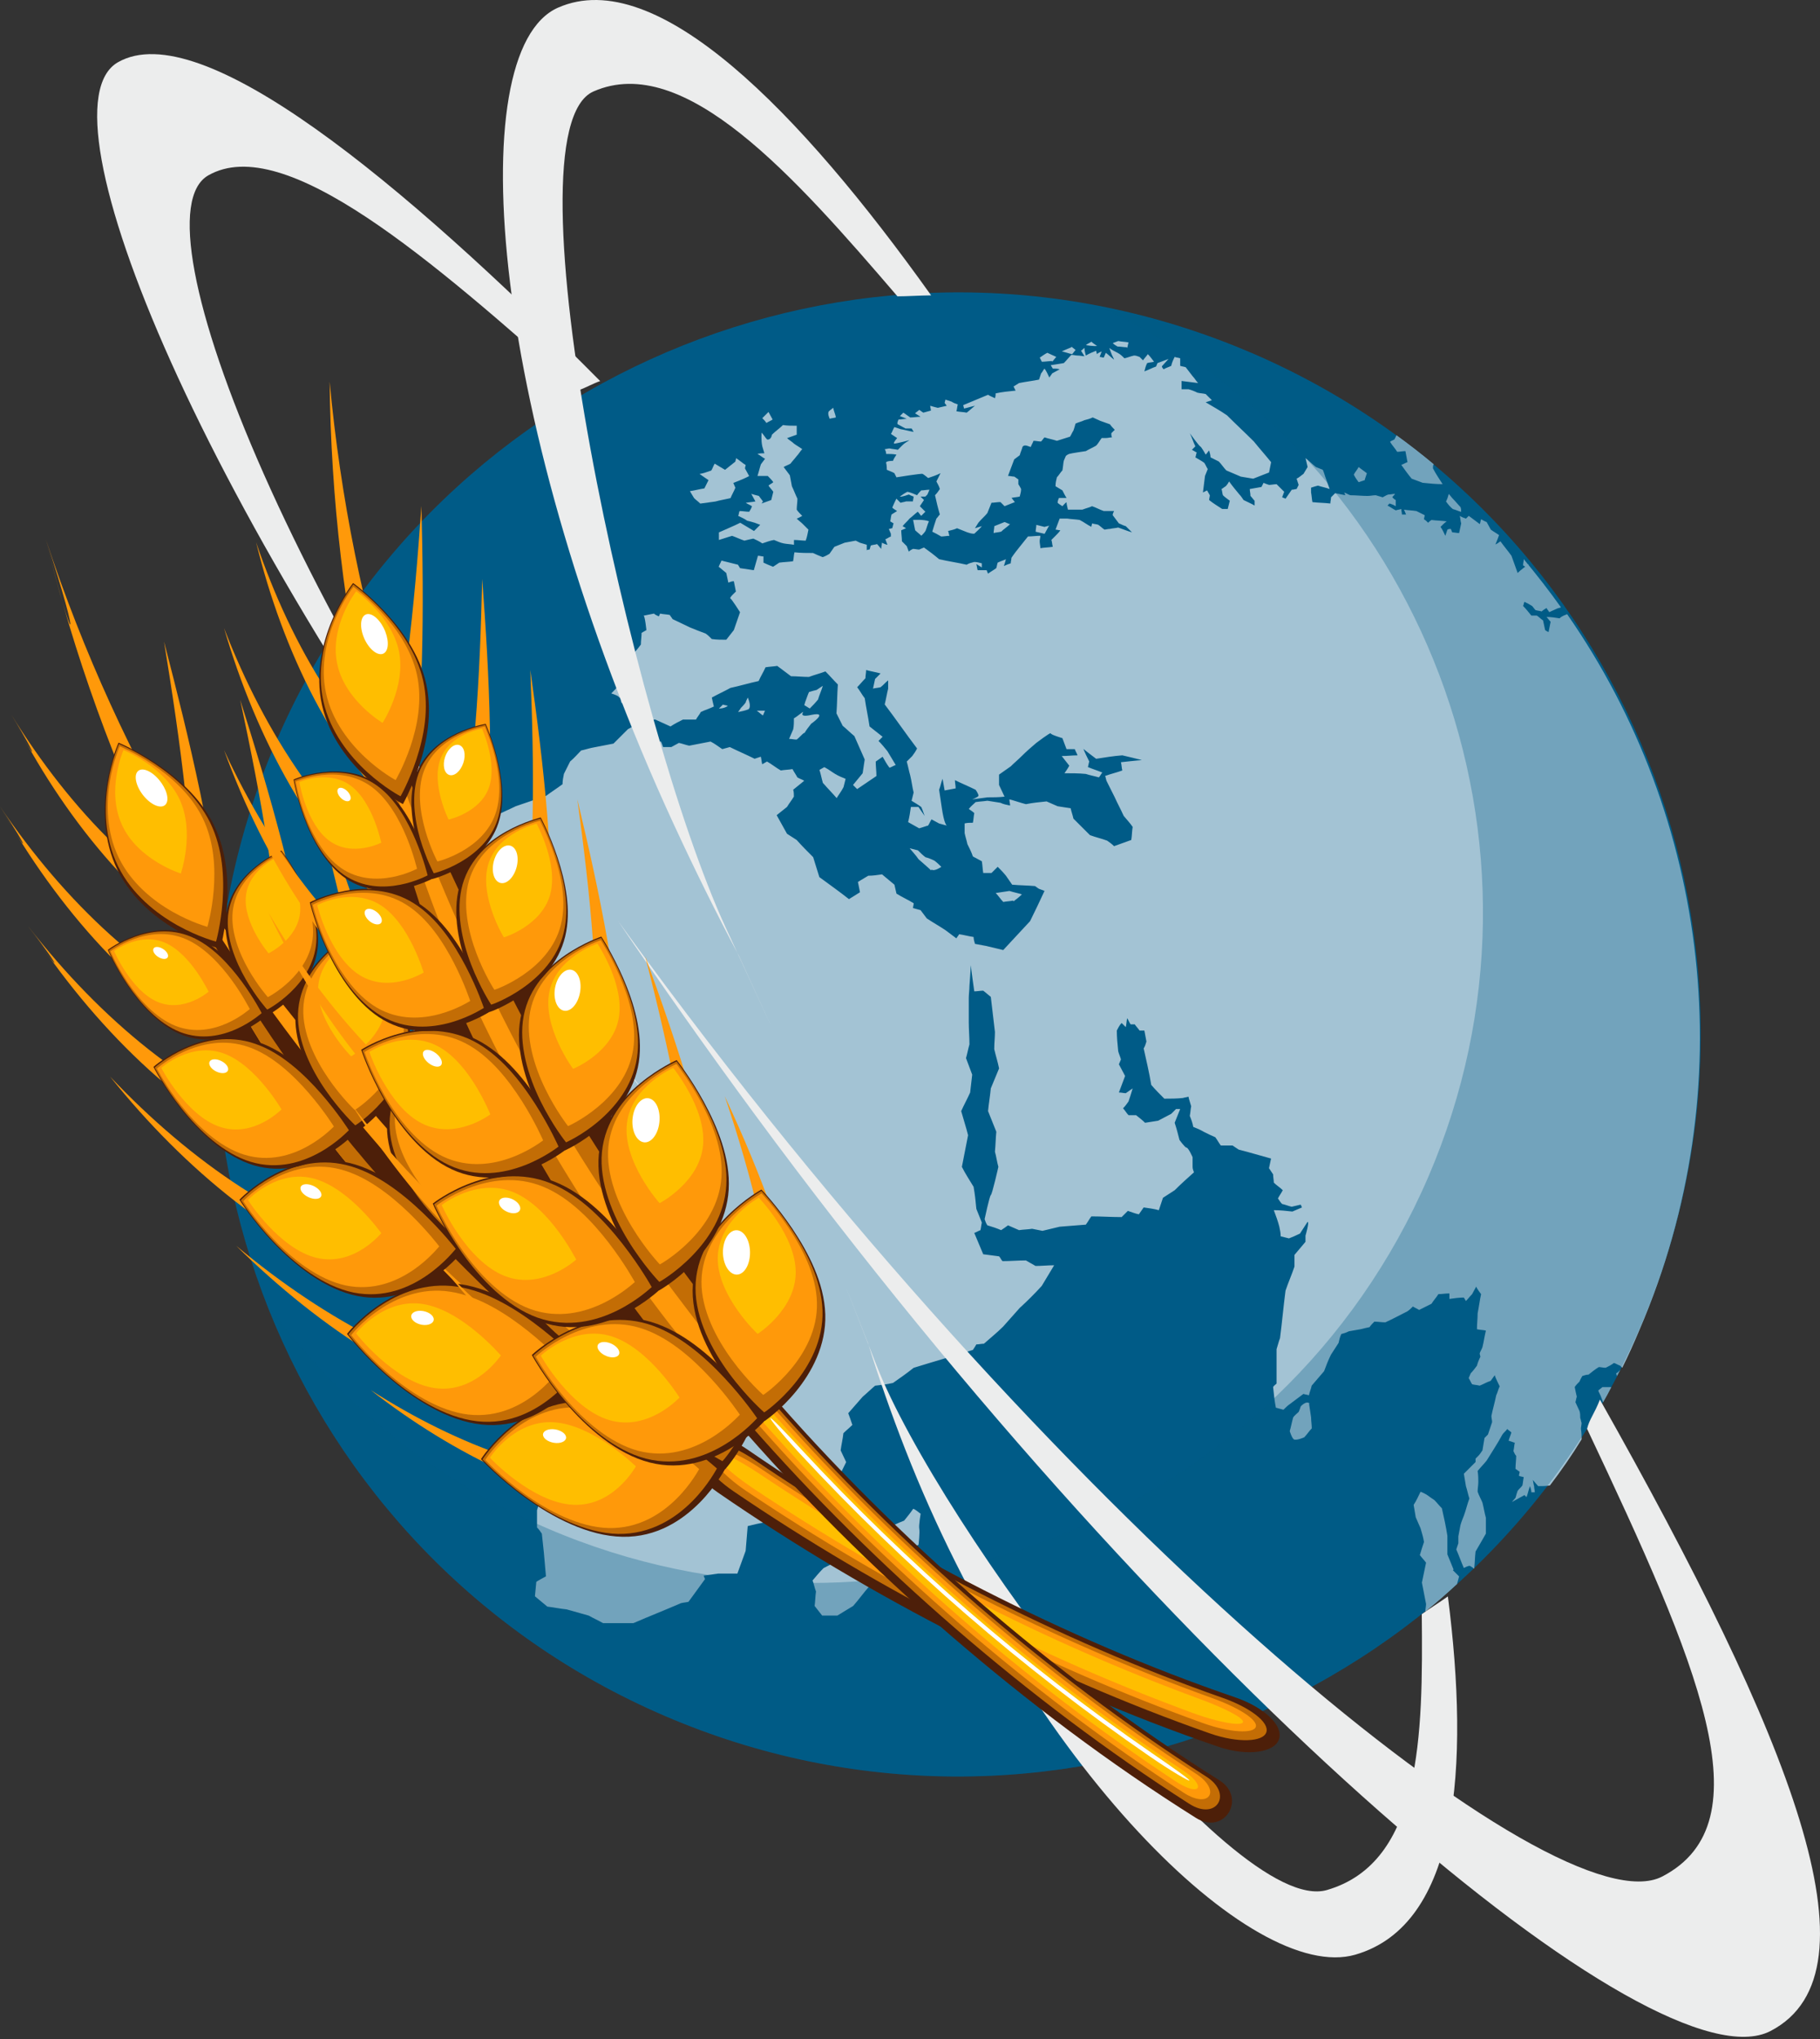 <svg width="150" height="168" fill="none" xmlns="http://www.w3.org/2000/svg"><rect width="100%" height="100%" fill="#333333" stroke="none"/><path d="M135.185 109.358c-13.337 31.017-49.319 45.362-80.363 32.037-31.044-13.325-45.402-49.274-32.066-80.291 13.337-31.016 49.318-45.362 80.362-32.037 31.044 13.325 45.403 49.275 32.066 80.291z" fill="#005B87"/><path d="M125.989 46.472c-.284.227-.625.454-.909.737-.17-.454-.34-.964-.51-1.418-.284-.397-.625-.794-.908-1.191 0 0-.454.34-.398.227.057-.114.284-.737.284-.737-.227-.17-.454-.283-.681-.454-.113-.227-.227-.397-.34-.624-.171-.057-.341-.17-.454-.227-.057.113-.057.283-.114.397-.284-.227-.624-.454-.908-.68-.057.057-.17.17-.227.227-.17-.057-.341-.113-.511-.227.057.227.057.454.114.624-.057.283-.114.51-.171.794-.17 0-.397-.057-.567-.057-.057-.113-.057-.17-.114-.283-.113 0-.17 0-.283.057l-.171.51c-.113-.227-.227-.51-.397-.737.17-.17.341-.34.511-.454-.397-.057-.851-.057-1.249-.113-.113.057-.227.17-.283.227-.114-.113-.227-.227-.341-.283 0-.113.057-.227.057-.34l-.681-.34c-.341-.057-.681-.057-1.022-.113.057.113.114.283.17.397h-.34c0-.17-.057-.283-.057-.454-.17.057-.284.057-.454.113-.227-.113-.454-.283-.681-.397.057-.057.114-.113.17-.17.171.057.341.113.511.227v-.51c-.113-.057-.17-.113-.284-.227.057-.113.171-.17.227-.283-.17 0-.397.057-.567.057-.17.057-.341.17-.454.227-.17-.057-.397-.113-.568-.17-.227 0-.454.057-.681.057-.454 0-.965-.057-1.419-.057-.17-.057-.34-.17-.51-.227.056.057.056.17.113.227-.284-.057-.567-.113-.851-.17-.114.113-.227.227-.341.34 0 .17-.056.34-.056.51-.511-.057-.965-.057-1.476-.113-.057-.283-.057-.51-.113-.794v-.397c.17-.057.34-.113.567-.17.341.113.681.17.965.283-.114-.283-.17-.51-.284-.794-.113-.283-.17-.567-.284-.794-.17-.057-.397-.17-.567-.227-.284-.227-.568-.51-.851-.737.056.227.113.51.17.737-.114.17-.227.397-.341.567-.17.113-.34.283-.567.397.056.17.113.34.17.51-.057.113-.114.227-.17.34-.114 0-.227.057-.398.057-.17.227-.34.51-.51.737-.114-.057-.171-.057-.284-.113.057-.17.113-.283.17-.454-.227-.227-.397-.397-.624-.624-.227 0-.454.057-.624.057-.171-.057-.341-.113-.454-.17l-.171.34c-.34.057-.624.113-.964.17 0 .17.056.34.056.567.114.113.227.283.341.397v.397c-.284-.17-.568-.283-.908-.454-.114-.17-.227-.34-.341-.454-.284-.34-.567-.68-.851-1.077-.057.113-.17.283-.284.397-.113.057-.227.17-.34.227.056.17.056.34.113.51.17.17.341.283.568.454l-.171.68h-.454c-.34-.227-.737-.454-1.078-.737 0-.113.057-.283.057-.397-.057-.113-.17-.283-.227-.397l-.341.17c.057-.454.114-.907.17-1.361.057-.17.17-.397.227-.567-.114-.17-.17-.34-.284-.51-.227-.17-.454-.284-.738-.454.057-.113.057-.283.114-.397-.114-.057-.284-.17-.397-.227.114-.113.17-.17.284-.283-.17-.34-.284-.737-.454-1.077 0 0 .738 1.021.851 1.077.114.057.454.68.454.68.114-.113.17-.227.284-.34.057.17.114.397.114.567.227.113.454.227.681.34.227.227.397.51.624.737.397.17.794.34 1.192.51.34.057.681.113 1.021.17.454-.17.852-.34 1.306-.51.056-.283.113-.567.17-.851-.454-.567-.965-1.134-1.419-1.701-.738-.737-1.476-1.418-2.213-2.155-.568-.397-1.192-.737-1.76-1.077.17-.057.341-.113.511-.17-.17-.17-.341-.34-.511-.51-.227-.057-.454-.057-.681-.113-.227-.113-.511-.227-.738-.283h-.568v-.68c.454.057.908.114 1.362.17-.17-.17-.284-.397-.454-.567-.17-.227-.397-.51-.568-.737-.17-.057-.284-.057-.454-.113v-.624c-.17-.057-.341-.057-.454-.113-.114.227-.227.454-.284.737-.227.113-.454.17-.624.283 0 0-.227-.227-.114-.283.057-.057.511-.567.511-.567-.284.113-.624.227-.908.34-.057.113-.057.17-.114.283-.341.113-.624.283-.965.397.057-.227.114-.454.227-.68.17-.057.397-.057.568-.113-.17-.227-.341-.454-.511-.624-.114.17-.284.34-.397.51-.114-.113-.17-.17-.284-.283-.17-.057-.284-.113-.454-.113-.284.057-.511.17-.794.227-.17-.17-.341-.34-.568-.454-.227-.113-.454-.227-.681-.397.057.17.114.283.17.454.057.17.17.34.227.51-.227-.17-.454-.397-.681-.567-.057.113-.114.284-.17.397-.114 0-.227-.057-.341-.057.057-.17.114-.284.17-.454-.114.057-.284.113-.397.227 0-.113-.057-.17-.057-.283-.284.113-.568.227-.851.397-.057-.227-.114-.397-.114-.624-.114.057-.17.17-.284.227.114.17.17.283.284.454-.17 0-.341-.057-.568-.057-.17 0-.341-.057-.511-.057-.227.227-.397.454-.624.68-.341.057-.738.113-1.078.17.057.113.114.17.17.283.17 0 .397 0 .568.057-.227.113-.397.227-.624.34-.057.113-.17.227-.227.34-.114-.227-.227-.51-.397-.737-.114.113-.17.283-.284.397-.057.17-.114.34-.17.51-.568.113-1.078.17-1.646.284-.17.113-.284.17-.454.283.057.113.114.227.17.34-.568.057-1.135.113-1.646.227 0 .113 0 .227-.057.397-.227-.113-.397-.17-.568-.283-.681.283-1.362.567-2.043.851 0 .113.057.17.057.283.284-.057.624-.17.908-.227-.227.17-.454.397-.681.567-.284-.057-.568-.057-.851-.113.057-.17.057-.34.114-.567-.17-.057-.341-.113-.511-.227-.17-.057-.341-.113-.511-.17 0 .113-.057.17-.057.283.057.057.114.17.17.227-.227.057-.511.113-.738.17-.227-.057-.454-.113-.624-.17 0 .113.057.284.057.397-.227.057-.397.113-.624.17-.114-.057-.227-.17-.341-.227-.114.113-.227.17-.341.283.17.113.284.17.454.283-.284 0-.568.057-.851.057-.17-.113-.397-.283-.568-.397-.114.113-.17.17-.284.283.17.057.397.17.568.227-.227 0-.454.057-.681.057 0 0-.17.34-.057.397.114.057.624.34.624.34h.511c.057.113.114.17.17.283-.341-.057-.738-.17-1.078-.227-.17-.057-.341-.113-.511-.17-.114.17-.17.397-.284.567l.511.34s-.397.454-.227.454c.17 0 1.249-.283 1.249-.283-.17.113-.397.227-.568.397-.114.113-.284.283-.397.397-.227-.057-.454-.057-.681-.113-.114 0-.284.057-.397.057.057.113.114.227.114.397.284 0 .568 0 .851.057-.114.17-.227.34-.284.51 0 0-.624 0-.568.17.057.17.057.567.057.567.227.113.454.17.624.283.057.113.114.227.17.34 0 0 2.1-.34 2.157-.283.114.057.454.34.454.34.341-.113.681-.227 1.022-.397l-.341.68c.114.227.227.397.284.624-.114.17-.227.34-.397.51.114.51.227 1.021.397 1.588-.114.113-.17.227-.284.34-.114.34-.227.68-.341 1.077.227.113.454.227.738.397.227 0 .454-.057.681-.057-.057-.113-.057-.283-.114-.397.227-.057.511-.113.738-.227.284.113.568.227.851.34.17.057.341.113.568.113.227-.227.454-.397.624-.624-.17.057-.397.113-.568.17.114-.17.17-.283.284-.454.227-.283.511-.51.738-.794l.341-.851c.227 0 .454-.057.738-.057l.341.34c.284-.113.568-.227.851-.34-.114-.113-.17-.227-.284-.34.227-.057.454-.057.681-.113.057-.227.114-.397.114-.624-.057-.113-.114-.227-.227-.397v-.397c-.114-.057-.227-.17-.341-.227-.17 0-.341-.057-.511-.057.17-.454.341-.907.511-1.361.17-.113.284-.227.454-.34.057-.227.17-.454.227-.68 0 0 .057-.17.341-.113l.341.113c.057-.17.17-.34.227-.51.227 0 .397.057.624.057.114-.113.17-.227.284-.34.341.113.681.17 1.022.283.341-.113.738-.227 1.078-.34.114-.17.17-.34.284-.51.057-.17.114-.34.17-.567.227-.113.511-.17.738-.283.227-.057.454-.113.681-.227.227.113.397.17.624.283.284.113.511.17.794.283.114.17.284.34.397.454-.114.113-.17.17-.284.283 0 .113 0 .227.057.34-.17 0-.341.057-.511.057h-.341c-.17.227-.284.454-.454.624-.284.17-.568.283-.851.454 0 0-1.192.17-1.362.227-.17.057-.284.17-.284.17-.057.113-.114.283-.17.397-.057.284-.057.51-.114.794-.17.17-.284.397-.454.567-.057.227-.114.454-.114.737.17.113.397.227.568.34.114.227.227.454.341.624h-.624c-.057.113-.114.283-.114.397.114.113.227.17.397.283 0 0 .397-.454.341-.283 0 .113.114.567.114.567h1.192c.284-.113.568-.17.795-.283.341.113.624.283.965.397h.851c-.057.113-.114.227-.114.34.17.227.341.454.511.68.17.057.341.17.568.227.17.17.341.34.511.51-.397-.113-.794-.283-1.135-.397-.227.057-.454.057-.681.113-.17 0-.341.057-.454.057-.17-.113-.341-.283-.511-.397-.17-.057-.341-.057-.511-.113 0 .113-.057.17-.057.283-.341-.17-.624-.397-.965-.567-.341-.057-.681-.057-1.022-.113h-.624c-.114.283-.227.624-.341.907.114 0 .227.057.397.057-.114.17-.227.283-.397.454-.114.113-.227.227-.341.34.057.17.057.34.114.567-.341.057-.681.057-1.022.113 0-.17-.057-.397-.057-.567 0-.17.057-.283.057-.454-.341 0-.681.057-1.022.057-.227.283-.454.567-.681.851-.227.283-.454.567-.681.907 0 .17-.057.283-.057.454-.17.057-.341.113-.568.227.057-.17.114-.34.17-.567-.227.113-.454.17-.681.283-.057.17-.057.283-.114.454-.227.17-.454.284-.681.454-.057-.113-.057-.17-.114-.283h-.738c-.057-.17-.057-.34-.114-.51.17.113.284.17.454.283v-.34c-.227-.057-.397-.113-.624-.113-.227.057-.454.113-.624.227-.738-.17-1.532-.283-2.27-.454-.397-.34-.851-.68-1.249-.964-.114.057-.284.113-.397.17-.17 0-.341-.057-.511-.057-.114.057-.227.113-.341.227-.057-.17-.114-.283-.17-.454-.114-.113-.284-.284-.397-.397 0-.283-.057-.624-.057-.907.114-.057.284-.113.397-.17-.114-.057-.17-.113-.284-.17.17-.227.397-.397.568-.624.227-.17.454-.397.681-.567.114.113.17.227.284.34l.341-.34c-.17-.17-.284-.283-.454-.454l.341-.51c-.114-.113-.17-.17-.284-.283h.397c.057-.057.114-.113.17-.17.057-.113.114-.283.17-.397-.227 0-.454.057-.681.057-.114.113-.227.227-.341.397-.284-.113-.511-.227-.795-.283-.227.113-.397.227-.624.397.114.057.738-.17.738-.17.114.057.227.113.397.17 0 .113-.057.283-.057.397h-.568c-.17.057-.284.057-.454.113l-.341-.34c-.114.227-.227.454-.341.737.114.113.227.17.397.283-.17.113-.284.17-.454.283-.057.17-.057.34-.114.567.114.057.17.113.284.17-.057.113-.057.227-.114.397-.114 0-.17.057-.284.057.057.113.114.283.17.397v.227c-.17.057-.284.17-.454.227.057.17.114.283.17.454-.114 0-.454-.17-.454-.17 0 .17-.057.34-.057.51-.114-.113-.227-.283-.341-.397-.17.057-.341.057-.511.113-.057.113-.057.227-.114.34-.057 0-.17 0-.227.057v-.454c-.17-.057-.397-.113-.568-.17l-.341-.17c-.284.057-.624.113-.908.17-.284.114-.568.227-.851.34-.114.17-.284.397-.397.567-.17.113-.397.227-.568.283-.284-.113-.568-.227-.794-.34-.511 0-1.022 0-1.532-.057-.057.227-.057.51-.114.737-.397.057-.738.057-1.135.113-.17.113-.341.227-.511.34-.284-.113-.568-.227-.794-.34v-.51c-.17 0-.284-.057-.454-.057-.114.397-.227.794-.341 1.191-.397-.057-.738-.114-1.135-.17-.057-.113-.114-.17-.17-.283l-1.362-.34c-.057.17-.17.34-.227.51.227.17.397.34.624.51.057.283.114.51.17.794.17-.057.284-.113.454-.113.057.283.114.567.17.851 0 0-.568.51-.454.567.114.057.795 1.134.795 1.134-.17.51-.341.964-.511 1.474-.227.283-.397.51-.624.794-.397 0-.795 0-1.192-.057-.17-.17-.341-.34-.511-.454-.454-.17-.908-.34-1.305-.51-.454-.227-.965-.454-1.419-.68-.057-.113-.17-.227-.227-.34-.284-.057-.568-.057-.794-.113-.057.057-.057.17-.114.227-.114-.057-.284-.113-.397-.227-.284.057-.568.113-.851.17.114.057.227 1.191.227 1.191-.114.057-.284.17-.397.227 0 .34-.057.624-.057.964-.17.227-.341.454-.568.68-.284.283-.624.624-.908.907-.114.17-.227.397-.341.567.17 0 .284.057.454.057-.057.057-.057.17-.114.227h-.341c.057.113.057.227.114.34-.057.227-.114.397-.17.624-.17.227-.341.397-.568.624.17.057.341.113.454.17.114.057.17.113.284.227.057.113.057.283.114.397.284 0 .624 0 .908-.057.114.284.17.567.284.851.057.227.114.397.114.624.511 0 .965-.057 1.476-.057.397.17.851.397 1.249.567.341-.227.681-.397 1.022-.567h1.078c.114-.227.284-.397.397-.624.341-.17.738-.283 1.078-.454-.057-.227-.114-.454-.17-.737.511-.283 1.022-.51 1.532-.794.795-.17 1.532-.397 2.327-.567.17-.397.397-.737.568-1.134.341-.057.624-.057.965-.113.397.283.738.567 1.135.851.511 0 .965.057 1.476.057.454-.17.908-.283 1.362-.454.341.34.681.737 1.022 1.077-.057.794-.057 1.588-.114 2.381.17.34.341.68.511 1.021.341.283.624.567.965.851.284.624.568 1.304.851 1.928-.057.397-.114.737-.17 1.134-.284.34-.511.624-.794.964.114.114.227.227.341.34.511-.34 1.078-.737 1.589-1.077 0-.397-.057-.794-.057-1.191.17-.113.397-.284.568-.397.17.284.341.624.568.907.17-.057.341-.17.511-.227-.227-.397-.454-.737-.681-1.134-.227-.283-.454-.567-.738-.851l.341-.34c-.341-.283-.738-.567-1.078-.851-.114-.794-.284-1.531-.397-2.325-.227-.283-.397-.624-.624-.907.227-.227.454-.51.681-.737 0-.227.057-.454.057-.68.397.113.794.17 1.192.283-.17.17-.284.283-.454.454-.057.283-.114.51-.17.794.227-.057.397-.057.624-.113.227-.17.397-.397.624-.567v.68c-.114.454-.17.851-.284 1.304.908 1.191 1.759 2.438 2.667 3.629-.114.227-.227.397-.397.624-.17.17-.284.284-.454.454.114.397.17.737.284 1.134.114.454.17.964.284 1.418-.057.227-.114.454-.17.68.284.17.568.34.794.51.114.227.17.454.284.737-.17-.227-.341-.51-.511-.737h-.624c-.057.397-.114.794-.227 1.248.284.17.624.34.908.51.227-.057.511-.17.738-.227.114-.17.17-.34.284-.51.227.113.397.227.624.34.227.057.397.113.624.17-.057-.057-.227-.283-.397-1.418l-.227-1.531c.114-.283.17-.624.284-.907.057.34.114.624.17.964.284-.057.624-.113.908-.17 0-.227-.057-.454-.057-.68.568.283 1.135.51 1.703.794 0 0 .284.397.227.51-.057.113-.511.283-.511.283.397-.057.851-.113 1.249-.17.454 0 .965 0 1.419-.057-.17-.34-.284-.624-.454-.964v-.851c.341-.227.624-.454.965-.68.284-.283.624-.567.908-.851.397-.397.794-.737 1.192-1.077 0 0 1.192-.907 1.192-.794 0 .113.965.397.965.397.114.283.227.624.341.907h.681c.057.17.17.34.227.51-.454 0-.851.057-1.305.057.227.284.397.51.624.794-.114.227-.284.454-.397.624.568 0 1.192 0 1.759.057.341.113.681.17 1.078.283.114-.113.17-.283.284-.397-.397-.17-.795-.283-1.192-.454.057-.17.057-.283.114-.454 0 0-.568-1.134-.454-1.021.114.113 1.022.794 1.022.794.738-.114 1.419-.227 2.157-.284 0 0 1.703.397 1.589.397-.17 0-1.703.17-1.703.17.057.227.057.454.114.68-.454.17-.965.283-1.419.454.057.113.057.227.114.397.227.454.454.907.681 1.361.227.51.511 1.021.738 1.531.227.283.511.567.738.907-.057.34-.057.737-.114 1.077-.454.17-.965.34-1.419.51-.17-.17-.397-.34-.568-.454-.454-.17-.965-.284-1.419-.454-.454-.454-.908-.907-1.362-1.361-.057-.283-.17-.567-.227-.851-.341-.057-.738-.113-1.078-.17-.284-.113-.624-.283-.908-.397-.568.057-1.135.113-1.703.227-.454-.113-.908-.283-1.362-.397 0 .17.057.34.057.51-.284-.057-.568-.113-.794-.227-.341-.057-.738-.113-1.078-.17-.341.057-.624.057-.965.113-.17.17-.397.34-.568.567.17.113.341.227.454.34-.057.283-.057.51-.114.794-.227 0-.454 0-.681.057v.794c.057.283.17.624.227.907.17.34.341.68.454 1.021.227.113.511.283.738.397.057.34.057.624.114.964h.681c.17-.17.341-.34.511-.51.227.227.454.454.681.737.17.227.341.51.511.737.624.057 1.249.057 1.873.113.114.057.227.17.341.227.17.057.284.113.454.17-.397.851-.794 1.701-1.192 2.495-.738.794-1.476 1.588-2.213 2.381-.454-.113-.965-.227-1.419-.34-.284-.057-.624-.113-.908-.17-.057-.17-.114-.397-.114-.567-.397-.057-.794-.17-1.192-.227-.057.113-.17.227-.227.34-.284-.227-.624-.454-.908-.68-.511-.34-1.022-.624-1.532-.964-.17-.227-.341-.454-.511-.68-.227-.057-.397-.113-.624-.17 0-.113.057-.283.057-.397-.454-.283-.965-.51-1.419-.794-.057-.227-.114-.51-.17-.737l-1.022-.851c-.397.057-.738.113-1.135.113-.284.17-.568.34-.851.51.057.283.114.567.17.851-.284.17-.624.397-.908.567-.794-.624-1.589-1.191-2.44-1.815-.17-.567-.341-1.077-.511-1.644-.454-.454-.908-.907-1.362-1.417-.284-.17-.511-.34-.794-.51-.284-.51-.568-1.021-.851-1.531.284-.227.568-.454.851-.68.17-.283.397-.567.568-.851 0-.17 0-.397-.057-.567.284-.227.624-.51.908-.737-.17-.113-.397-.17-.568-.283-.114-.227-.284-.454-.397-.68-.341.057-.624.057-.965.113-.397-.227-.738-.51-1.135-.737-.114.057-.284.17-.397.227-.057-.227-.057-.397-.114-.624-.17.057-.341.113-.511.17-.681-.34-1.362-.624-2.043-.964-.227.057-.397.113-.624.17-.341-.227-.624-.454-.965-.624-.568.113-1.192.227-1.759.34-.284-.057-.568-.17-.851-.227-.227.113-.397.227-.624.34h-.681c-.057-.17-.114-.34-.17-.454-.227 0-.397.057-.624.057-.17-.113-.341-.227-.511-.34-.114 0-.284-.057-.397-.057-.114-.17-.17-.34-.284-.51v-.454c-.114 0-.17-.057-.284-.057-.227.113-.397.227-.624.34-.397.397-.794.794-1.192 1.191-.568.113-1.192.227-1.759.34-.284.057-.624.17-.908.227-.284.283-.568.624-.908.907-.17.34-.341.68-.511 1.021-.057.283-.114.567-.114.851-.454.34-.908.624-1.362.964-.851.283-1.646.567-2.497.851-.568.283-1.135.51-1.646.794-.794.737-1.589 1.474-2.384 2.268-.454.34-.908.737-1.362 1.077-.17.283-.341.567-.511.851.057.283.114.624.17.907-.114.17-.284.397-.397.567-.114.454-.17.964-.284 1.418-.454.794-.908 1.531-1.362 2.325-.397.397-.795.794-1.192 1.134-.114.851-.227 1.758-.397 2.608.17.283.341.567.511.851.17.68.341 1.418.454 2.098v3.062c.227.51.397 1.021.624 1.531.227.51.511.964.738 1.474.341.624.624 1.304.965 1.928.738-.057 1.419-.114 2.157-.17.397.227.851.51 1.249.737.17.17.341.34.454.51 0 0 2.043-.057 2.213.057.17.057 1.873.567 1.873.567.624-.057 1.192-.113 1.816-.113.341.283.738.51 1.078.794 0 0 .511 1.077.397 1.134l-.341.34c.114.34.284.624.397.964.681.17 1.362.397 2.043.567.114.567.284 1.134.397 1.701-.511.851-1.078 1.644-1.589 2.495-.341.397-.624.794-.965 1.191.397.907.795 1.871 1.192 2.778 0 0 .284 1.474.284 1.644 0 .17-.057 3.346-.057 3.346-.17.113-.284.227-.397.34-.114.227-.17.454-.284.68-.057.454-.057.908-.114 1.361-.17.227-.341.454-.454.681-.397.227-.795.453-1.192.68-.568.567-1.078 1.134-1.646 1.645-.17.51-.341 1.02-.511 1.587.17.397.397.794.568 1.134-.057.34-.057.681-.057 1.021.114.68.227 1.361.341 1.984-.341 1.191-.681 2.325-1.022 3.459v1.418c.17.17.284.34.397.51.057.511.114 1.078.17 1.588.057.624.114 1.304.17 1.928 0 0-.738.397-.795.453 0 .057-.114 1.191-.114 1.191.341.284.681.567 1.022.851.511.056 1.022.17 1.589.227.624.17 1.192.34 1.816.51.397.227.794.397 1.192.624h2.497c1.305-.567 2.611-1.078 3.916-1.645.227-.057.397-.057.624-.113.454-.624.908-1.248 1.362-1.871-.057-.114-.057-.171-.114-.284.397-.057.795-.113 1.192-.17h1.589c.227-.624.454-1.247.681-1.871.057-.681.114-1.361.17-2.041.454-.114.908-.227 1.305-.284.17-.17.397-.284.568-.454.284.057.568.17.851.227.851-.057 1.703-.113 2.497-.17.397-.283.738-.624 1.135-.907.568-1.248 1.135-2.438 1.759-3.686-.17-.34-.284-.624-.454-.964.057-.453.17-.907.227-1.417.227-.227.511-.454.738-.681-.114-.34-.227-.68-.341-.964.397-.453.794-.907 1.192-1.361.341-.283.681-.623 1.022-.907.511-.057.965-.113 1.476-.227.568-.397 1.135-.793 1.703-1.247 1.646-.51 3.235-.964 4.881-1.474.114-.17.227-.341.284-.454.227 0 .397-.057.624-.057.511-.453 1.078-.907 1.589-1.417.454-.511.908-1.021 1.362-1.531.624-.567 1.249-1.191 1.816-1.815l1.022-1.701c-.511 0-1.022.057-1.532.057-.284-.17-.511-.284-.794-.454-.624 0-1.305.057-1.93.057-.114-.113-.17-.283-.284-.397-.454-.057-.851-.113-1.305-.17-.227-.567-.511-1.191-.738-1.758.17-.056.341-.17.511-.227.057-.226.057-.397.114-.623-.17-.397-.284-.738-.454-1.134-.057-.624-.114-1.191-.227-1.815-.341-.567-.681-1.077-.965-1.644.17-.851.341-1.758.511-2.608-.17-.68-.397-1.361-.568-1.985.227-.51.511-1.021.738-1.531.057-.51.114-.964.17-1.474-.17-.454-.341-.907-.511-1.361.114-.397.17-.737.284-1.134 0-.624-.057-1.247-.057-1.815v-1.985c0-.34.057-.68.057-1.021 0 0 .114-1.531.114-1.701 0 .17.284 2.155.284 2.155.227 0 .511-.057.738-.057.227.17.397.34.624.51l.341 2.892c0 .454-.057.907-.057 1.417.114.51.284 1.021.397 1.588-.227.567-.454 1.077-.681 1.644-.057.624-.17 1.247-.227 1.871l.681 1.701c-.057.567-.057 1.077-.114 1.644.114.397.17.851.284 1.248 0 0-.511 2.268-.624 2.325-.114.113-.511 1.984-.511 1.984.057.17.114.34.227.51.397.114.738.227 1.135.397.17-.113.341-.226.568-.397.284.114.624.284.908.397.341-.056.738-.056 1.078-.113.284.057.568.113.851.17.454-.113.965-.227 1.419-.34.738-.057 1.419-.114 2.157-.17.17-.227.284-.454.454-.681.851 0 1.646.057 2.497.057.17-.17.341-.34.511-.51.341.113.624.227.908.283.114-.17.284-.397.397-.567.397.057.851.113 1.249.227l.341-1.021c.341-.227.624-.397.965-.624.511-.51 1.078-1.021 1.589-1.474-.057-.17-.114-.283-.114-.454v-.794s-.341-.794-.511-.794c-.114 0-.568-.624-.568-.624-.114-.454-.227-.907-.397-1.418.17-.397.284-.737.454-1.134h-.341c-.114.113-.284.283-.397.397-.341.17-.738.397-1.078.567-.341.057-.738.113-1.078.17-.227-.227-.454-.397-.738-.624h-.624c-.17-.17-.284-.397-.454-.567.17-.17.341-.397.454-.567.114-.34.227-.68.341-1.077-.17.113-.397.283-.568.397-.17 0-.341-.057-.568-.057.17-.454.341-.907.511-1.361-.17-.34-.341-.624-.511-.964.057-.113.114-.283.17-.397-.057-.227-.17-.454-.227-.68-.057-.567-.114-1.134-.114-1.701.114-.227.227-.454.397-.624.114.113.227.227.341.34.057-.227.057-.454.114-.737.114.17.17.34.284.51h.341c.114.17.284.34.397.51h.397c.057.283.114.624.17.907-.057.17-.114.397-.227.567.227 1.021.454 1.985.624 3.005.341.397.681.737 1.078 1.134.511 0 1.022 0 1.532-.057.17-.057.341-.057.454-.113.057.283.17.567.227.794-.057.284-.057.51-.114.794.114.283.227.567.284.907.284.113.568.227.851.397.341.17.681.34.965.454.17.227.284.454.454.68h.965l.51.34c.909.227 1.817.51 2.668.737-.057.283-.114.51-.17.794.113.17.227.34.34.51 0 .227.057.454.057.68.227.227.511.397.738.624-.114.227-.284.454-.398.68.114.17.227.34.341.454.284.057.511.17.794.227.227-.057.511-.113.738-.17.057.057.057.17.114.227-.284.113-.511.227-.795.34-.511-.057-1.021-.113-1.532-.113.17.454.34.907.454 1.361.057.283.113.51.113.794.227.056.454.113.681.17.284-.114.568-.227.908-.397.227-.34.398-.624.625-.964.17 0-.17 1.134-.17 1.134v.51c-.284.341-.625.737-.909 1.078v.964c-.227.68-.51 1.304-.737 1.984-.171 1.304-.284 2.609-.454 3.913-.114.283-.171.567-.284.907v2.835c-.114.113-.227.17-.284.284.057.567.114 1.134.227 1.701.227.056.397.113.624.17.171-.17.341-.34.511-.454.397-.283.738-.567 1.135-.85.171.056.284.056.454.113.057-.283.171-.51.227-.794.341-.397.681-.794 1.022-1.191.17-.453.34-.907.567-1.36.227-.341.398-.624.625-.964.056-.227.113-.511.227-.738.227-.056.397-.113.624-.226.34-.057.624-.114.965-.17.227-.057.454-.114.738-.171.113-.17.283-.34.397-.453.284 0 .567.057.908.057.624-.284 1.248-.624 1.816-.908.17-.113.34-.283.454-.397.17.114.341.17.511.284.34-.17.681-.34 1.021-.51.171-.284.398-.511.568-.794.284 0 .567-.057.908-.057v.454c.397-.057.794-.114 1.192-.114.056.114.113.17.17.284.17-.17.34-.397.511-.567 0 0 .397-.737.34-.624 0 .113.398.624.398.624-.114.51-.171 1.02-.284 1.587 0 .454-.057.851-.057 1.305.227.056.511.056.738.113-.114.454-.17.907-.284 1.361-.057.17-.17.34-.227.51 0 .114.057.227.057.284-.114.226-.227.51-.284.737-.17.227-.34.453-.511.624-.057.113-.113.283-.17.396.113.171.17.341.284.511.227.056.397.056.624.113.284-.113.568-.283.908-.397 0 0 .397-.567.341-.453 0 .113.397.907.397.907-.114.227-.17.51-.284.737-.113.567-.284 1.134-.397 1.701 0 .17.057.34.057.51-.114.341-.227.681-.341 1.021l-.284.284c-.056.34-.113.68-.17 1.02-.113.17-.227.34-.34.454-.057.057-.171.17-.227.227v.283c-.114.114-.227.227-.341.34l-.624.624c.056.34.113.681.17 1.021.113.34.17.68.284 1.02-.171.454-.284.964-.454 1.418-.114.283-.227.567-.284.794-.057.283-.114.624-.17.907v.567l-.171.51c.227.511.398 1.021.625 1.531 0 0 .397-.226.51-.17.114.057.341.227.341.227.057-.454.057-.964.114-1.418 0 0 .794-1.36.851-1.474v-1.304c-.114-.397-.17-.794-.284-1.247-.113-.284-.284-.567-.397-.908 0-.283.057-.51.057-.793 0-.284 0-.567-.057-.908.227-.283.511-.567.738-.85.454-.737.908-1.418 1.305-2.155.113-.17.284-.283.397-.454.114.114.227.171.341.284-.057.227-.171.454-.227.68.17.057.34.114.51.17-.056.227-.056.454-.113.681.057.113.113.283.227.397 0 .34-.057.68-.057 1.077.114.057.227.17.341.227 0 .113-.057.227-.057.34.113.057.227.057.397.114-.057.226-.057.453-.113.68-.114.17-.284.284-.398.454-.056.17-.113.34-.17.567 0 0-.397.453-.284.34.114-.057 1.022-.567 1.022-.567l.17.17c.114-.284.171-.624.284-.907.057.17.114.34.114.51h.283c0-.17-.056-.34-.056-.51-.057-.17-.057-.34-.114-.511.17.171.284.341.454.511.341 0 .624 0 .965-.057.908-1.191 1.816-2.495 2.61-3.799 0-.284 0-.567-.056-.851 0-.17.056-.34.056-.51-.056-.113-.056-.283-.113-.397 0-.17 0-.397-.057-.567-.113-.227-.227-.51-.34-.737.056-.17.056-.283.113-.454-.057-.226-.113-.51-.17-.793.113-.171.227-.284.397-.454.057-.17.17-.34.227-.454.17-.056.341-.113.511-.113.284-.227.568-.454.851-.624.171 0 .341.057.568.057.227-.113.454-.227.681-.397.17.057.34.17.511.227.056.057.113.113.17.17.511-1.021.965-2.041 1.419-3.119 8.626-20.072 5.675-42.243-5.959-58.97-.114.057-.171.057-.284.113-.114.057-.227.113-.341.227-.34-.057-.737-.113-1.078-.113.114.113.227.283.341.397-.057.284-.114.567-.171.851-.113-.057-.227-.113-.283-.17-.057-.283-.114-.51-.171-.794-.17-.113-.34-.283-.51-.397h-.454c-.227-.283-.455-.567-.682-.794.057-.113.057-.227.114-.34.227.113.454.227.624.34.114.113.171.227.284.34.17.057.341.057.511.113.113-.113.227-.17.397-.283.057.113.17.227.227.34.227-.113.397-.17.624-.283.114-.057.227-.057.341-.113-.965-1.361-1.986-2.665-3.065-3.969 0 .17-.057.34-.057.51.114.057.227.17.398.227l.057-.34z" fill="#A3C3D4"/><path d="M133.255 113.384c.113-.169.169-.339.282-.508-.113.113-.226.226-.339.282 0 .057.057.113.057.226zM56.861 40.47c.114.17.227.397.341.567.17.17.341.283.511.454.397-.057.851-.113 1.248-.17.397-.113.795-.17 1.249-.283.114-.283.284-.567.397-.851-.057-.114-.114-.284-.17-.397 0 0 .908-.34 1.305-.567-.114-.227-.227-.397-.341-.624 0-.113.057-.227.057-.283-.284-.17-.511-.397-.795-.567 0 .113-.057.227-.057.283-.284.227-.568.454-.851.68-.284-.17-.568-.34-.851-.51-.114.17-.17.397-.284.567-.341.113-.624.227-.965.283.227.17.511.34.738.51-.114.227-.227.454-.341.68-.397.057-.795.17-1.192.227z" fill="#A3C3D4"/><path d="M62.883 41.315c-.114-.17-.227-.283-.341-.454-.227-.057-.454-.113-.624-.17.114.227.227.397.341.624-.284.057-.511.057-.794.113.17.113.341.17.511.283-.057.17-.114.283-.227.454-.284 0-.511-.057-.795-.057-.057.113-.057.283-.114.397.227.113.511.227.738.397.227.057.454.113.624.17.17.057.284.114.454.17-.17.17-.341.34-.511.51-.397-.227-.738-.454-1.135-.68-.568.284-1.135.51-1.759.794v.624c.341-.113.738-.227 1.078-.34.341.113.681.283 1.022.397.227-.057.454-.113.738-.17.227.113.511.227.738.397.341-.113.624-.227.965-.283.284.113.511.227.794.283.284.057.568.057.851.113v-.397c.341 0 .681.057.965.057.114-.283.17-.624.227-.907-.17-.17-.284-.283-.454-.454-.17-.17-.341-.284-.511-.454.17-.057.341-.17.454-.227-.17-.17-.341-.34-.454-.51 0-.283.057-.624.057-.907-.17-.34-.284-.68-.454-1.021-.057-.283-.114-.624-.17-.907-.17-.227-.341-.454-.511-.68.17-.113.397-.17.568-.283.17-.227.341-.397.511-.624.17-.17.284-.397.454-.567-.227-.17-.454-.283-.681-.454-.17-.17-.397-.283-.568-.454.284-.113.511-.17.794-.283v-.737c-.397 0-.794 0-1.135-.057-.284.283-.624.51-.908.794 0 0-.057.454-.397.397-.17-.17-.284-.397-.454-.567 0 0-.057.624.057 1.134.057.17.114.397.17.567-.17 0-.397 0-.568.057.227.113.397.283.624.397-.114.17-.227.283-.341.454-.114.34-.17.624-.284.964h.851c.17.17.341.34.454.51-.114.113-.284.17-.397.283.114.17.284.34.397.51-.057.227-.114.454-.17.68-.284.113-.511.17-.795.283l.114-.17zM63.678 34.566c-.114-.227-.227-.397-.341-.624-.17.17-.341.341-.511.511.114.114.227.227.341.397.17-.114.341-.17.511-.284zM68.895 34.39c-.057-.284-.17-.511-.227-.795-.114.114-.227.17-.341.284-.17.17.057.624.057.624.17-.057.341-.057.511-.114zM61.575 57.589c-.057.114-.114.227-.114.284-.114.17-.284.341-.397.454-.057.114-.17.227-.227.341.284-.057.568-.114.851-.227.284-.227-.057-.965-.057-.965l-.057.114zM67.418 57.64c.114-.397.284-.737.397-1.134-.17.114-.341.227-.511.34-.227.057-.454.113-.624.17-.114.227-.17.454-.284.737-.057.113-.057.227-.114.34.17.113.284.17.454.283.227-.227.454-.454.681-.737zM63.049 58.555h-.681c.17.114.341.284.511.397.057-.114.114-.284.17-.397zM59.592 58.043l-.341.341s.454 0 .738-.227c-.17-.057-.284-.057-.454-.114h.057zM66.285 60.426c.17-.283.341-.51.568-.794 0 0 1.476-1.021.057-.737-1.476.34-.284-.567-.908-.113-.511.397-.568.397-.568.397 0 .283 0 .624-.057.907-.114.283-.227.51-.341.794.227 0 .397.057.624.057.227-.17.397-.397.624-.567v.057zM67.877 64.567c.341.397.738.794 1.078 1.191.17-.283.397-.567.568-.907.057-.227.114-.454.17-.68-.284-.113-.568-.227-.851-.397-.284-.17-.568-.397-.908-.567l-.397.227c.114.34.17.68.284 1.077l.057.057zM76.787 71.65c.227.17.795-.227.795-.227-.17-.17-.341-.34-.568-.51-.227-.113-.511-.227-.738-.283-.227-.17-.397-.34-.624-.567-.227-.057-.454-.113-.681-.17.227.283.511.567.738.907 0 0 .851.737 1.022.907l.057-.057zM83.54 74.259c.227-.17.454-.34.681-.567-.341-.113-.681-.17-1.022-.283-.397.057-.738.113-1.135.17.227.227.397.51.624.737.284-.057.568-.057.794-.113l.057.057zM75.255 42.838c.057.284.17.851.17.851.17.17.341.284.511.454.114-.114.227-.227.341-.397.114-.284.17-.568.284-.794-.397-.17-1.305-.114-1.305-.114zM83.197 43.18c-.114-.057-.284-.114-.397-.17-.284.114-.568.227-.851.341 0 .17-.057.397-.057.568.227-.057.397-.057.624-.114.227-.227.511-.397.738-.624h-.057zM86.491 43.301c-.114.057-.284.057-.397.114-.227-.057-.454-.114-.681-.17 0 .17-.057.397-.057.568.227.057.511.114.738.17.114-.227.227-.397.341-.624l.057-.057zM86.716 29.806c.114-.114.227-.284.341-.397-.227-.114-.511-.227-.738-.341-.227.114-.454.284-.624.397.057.114.114.227.17.341.284 0 .568-.057.851-.057v.057zM88.305 28.613s-.568.227-.794.341c.284.057.568.17.851.227.114-.114.17-.227.284-.341-.114-.114-.227-.17-.341-.284v.057zM90.406 28.496c-.17-.114-.341-.227-.454-.341-.17.114-.341.17-.454.284 0 0 .681.114.965.057h-.057zM92.9 28.667c.057-.17.057-.284.114-.454-.284-.057-.568-.057-.851-.114-.17.057-.284.114-.454.17.114.114.284.227.397.284.227 0 .511.057.738.057l.057.057zM114.583 36.433c.171.283.398.51.568.794.227 0 .454-.057.681-.057.057.283.113.624.17.907-.17.057-.34.17-.511.227.284.397.568.794.852 1.134.283.113.624.227.908.34.567.057 1.078.113 1.646.113-.284-.454-.568-.851-.795-1.304 0-.113 0-.227.057-.34-1.022-.851-2.043-1.644-3.065-2.382-.057.113-.113.227-.17.34-.114.057-.227.113-.341.17v.057zM120.424 42.172c0-.113 0-.283-.057-.397-.226-.227-.396-.454-.623-.68-.114-.113-.227-.283-.34-.397-.057.227-.114.397-.227.624.17.227.34.454.567.624.227.057.453.17.68.227zM112.485 39.504c.057-.17.113-.341.17-.511-.227-.17-.454-.341-.681-.511-.113.227-.284.397-.397.624.113.227.227.397.397.624.17-.057.341-.114.511-.17v-.057zM132.064 114.288c-.114.114-.227.171-.341.284.057.17.17.341.227.511.057.17.114.284.17.454.227-.397.454-.795.681-1.249H132.064zM107.944 115.648c-.284-.284-.738.226-.738.226-.057.17-.114.341-.17.454-.171.17-.341.283-.454.454-.114.396-.171.737-.284 1.134 0 0 .17.567.34.68.227.113.852-.17.852-.17.227-.227.397-.51.624-.737 0-.284-.057-.624-.057-.907-.056-.397-.113-.738-.17-1.134h.057zM75.256 124.325c-.227.34-.511.68-.738.964-.284.113-.568.227-.795.34-.227.114-.397.227-.624.34-.114.057-.227.114-.341.17-.284-.113-.624-.226-.908-.34-.284.057-.568.114-.795.17-.341.114-.738.227-1.078.341-.17.056-.397.113-.568.226-.114.284-.227.567-.341.908.17.34.284.68.454 1.02-.227.057-.397.114-.624.17-.341.227-.681.397-1.022.567-.341.341-.624.681-.908 1.021.114.284.17.624.284.907-.057.397-.057.794-.114 1.191.227.284.397.51.624.794h1.248c.454-.284.851-.51 1.305-.794.454-.51.851-1.077 1.305-1.588.341-.17.681-.397 1.022-.567.397-.453.851-.907 1.249-1.304.227-.227.397-.453.624-.68 0 0 .227-.907.341-1.134.114-.227.17.623.17.623.227-.113.454-.283.681-.396 0 0 .114-1.021.057-1.305-.057-.283.114-1.247.114-1.247-.17-.113-.341-.284-.568-.397h-.057zM119.801 129.32c-.17-.397-.341-.851-.511-1.248v-1.531c-.113-.737-.284-1.531-.454-2.268-.227-.227-.397-.453-.624-.68-.17-.114-.341-.227-.568-.397-.17-.113-.397-.227-.567-.284-.17.341-.341.738-.568 1.078l.171 1.02c.113.284.283.624.397.908.113.397.227.737.284 1.134-.114.34-.227.68-.341 1.077.17.227.341.397.511.624-.114.567-.227 1.077-.341 1.644.114.567.227 1.191.341 1.758 0 .227-.057.397-.057.624.908-.737 1.759-1.475 2.611-2.268.057-.227.113-.397.17-.624l-.511-.511.057-.056z" fill="#A3C3D4"/><path d="M103.122 29.118c-4.086-1.758-8.286-3.062-12.485-3.856 26.73 12.645 38.875 44.341 27.071 71.729-12.089 28.011-44.608 40.996-72.644 28.918-9.591-4.139-17.423-10.66-23.099-18.542 5.732 14.743 17.139 27.274 32.86 34.022 31.044 13.325 67.026-1.021 80.363-32.037 13.337-31.016-1.022-66.966-32.066-80.291v.057z" fill="#005B87" fill-opacity=".302"/><path fill-rule="evenodd" clip-rule="evenodd" d="M43.995 78.487C16.784 42.716 2.917 9.019 9.721 5.129 16.525 1.239 33.071 14.871 49.465 31.399c-.548.176-1.152.536-1.792.76-12.117-10.776-24.235-21.296-30.509-17.708-6.275 3.588 7.062 37.588 34.273 73.358.635.835 1.271 1.661 1.907 2.484-3.115-3.779-6.243-7.723-9.349-11.806z" fill="#ECEDED"/><path fill-rule="evenodd" clip-rule="evenodd" d="M62.278 91.916c34.989 47.473 74.26 80.306 83.646 75.425 9.386-4.88 1.674-24.133-14.062-52.022-.482 1.222-.864 1.601-1.06 2.407 9.176 19.418 14.79 32.418 6.197 36.886-8.593 4.469-48.658-27.953-83.647-75.425-.817-1.108-1.621-2.212-2.419-3.314 3.563 5.26 7.35 10.623 11.345 16.044z" fill="#ECEDED"/><path fill-rule="evenodd" clip-rule="evenodd" d="M55.534 67.925C40.384 35.111 37.88 4.198 45.995.629c8.116-3.569 19.924 8.545 30.746 23.707-1.039.01-1.942.08-2.776.08-8.484-9.886-17.568-20.171-25.053-16.88-7.485 3.291 3.169 52.151 10.921 68.941 7.752 16.79.711 1.524 1.07 2.279-1.841-3.466-3.639-7.084-5.368-10.831zM74.601 119.403c10.161 25.999 28.625 44.112 37.108 41.647 8.483-2.464 9.429-15.431 7.622-29.515-.792.558-1.52 1.009-2.151 1.462.099 9.957.007 20.455-7.816 22.728-7.823 2.273-31.948-29.985-37.147-43.287-5.198-13.303-.467-1.212-.692-1.815.892 2.876 1.915 5.812 3.076 8.78z" fill="#ECEDED"/><path fill-rule="evenodd" clip-rule="evenodd" d="M0 66.445c2.368 4.21 5.174 8.161 8.405 11.62 1.615 1.728 3.335 3.33 5.159 4.756.912.712 1.85 1.381 2.818 1.99.993.613 1.91 1.154 3.091 1.631.039-.919.088-1.834.146-2.745-.758-.218-1.75-.652-2.632-1.1-.907-.46-1.812-.987-2.705-1.564-1.786-1.155-3.529-2.51-5.2-4.014C5.739 74.006 2.68 70.406 0 66.445c2.68 3.962 2.368 4.21 0 0zM.932 58.883c2.122 4.197 4.689 8.159 7.698 11.656 1.505 1.747 3.118 3.376 4.845 4.834.864.729 1.755 1.415 2.68 2.045.95.634 1.826 1.195 2.968 1.701.092-.9.193-1.794.305-2.685-.741-.237-1.695-.698-2.545-1.165-.873-.48-1.738-1.028-2.591-1.623-1.707-1.191-3.356-2.579-4.929-4.108-3.147-3.063-5.983-6.691-8.431-10.656 2.448 3.965 2.122 4.197 0 0zM2.358 76.366c2.689 4.104 5.798 7.913 9.295 11.199 1.748 1.641 3.592 3.15 5.527 4.475.968.661 1.958 1.278 2.974 1.833 1.042.557 2.001 1.047 3.222 1.456-.029-.928-.049-1.853-.058-2.775-.779-.173-1.804-.553-2.722-.95-.945-.408-1.891-.884-2.829-1.411-1.878-1.055-3.727-2.313-5.514-3.726-3.577-2.829-6.911-6.27-9.894-10.102 2.689 4.104 2.983 3.832 0 0zM31.484 102.895c-.791-.104-1.848-.389-2.8-.702-.979-.321-1.965-.711-2.949-1.149-1.969-.879-3.928-1.963-5.841-3.204-3.83-2.486-7.479-5.599-10.821-9.137C12.147 92.54 15.608 96.04 19.399 98.989c1.895 1.472 3.872 2.805 5.922 3.948 1.025.571 2.068 1.095 3.131 1.557 1.089.461 2.089.862 3.343 1.162-.113-.922-.216-1.843-.311-2.761zM43.268 114.205c-.797-.018-1.877-.188-2.855-.396-1.005-.213-2.026-.492-3.05-.819-2.048-.657-4.107-1.514-6.14-2.53-4.069-2.034-8.032-4.697-11.749-7.81 3.487 3.44 7.304 6.509 11.383 9.005 2.039 1.247 4.141 2.349 6.296 3.259 1.077.454 2.167.861 3.271 1.204 1.129.34 2.163.632 3.439.796-.208-.903-.406-1.807-.595-2.709zM52.579 121.745c-.673.089-1.628.082-2.493.028-.892-.057-1.807-.166-2.731-.323-1.849-.313-3.738-.805-5.626-1.445-3.779-1.283-7.555-3.155-11.173-5.467 3.433 2.669 7.125 4.97 10.985 6.719 1.93.873 3.901 1.607 5.894 2.16.997.277 1.999.507 3.006.681 1.031.167 1.966.302 3.112.293-.335-.881-.66-1.763-.977-2.646zM25.504 82.223c-.009-1.226-.142-2.221-.283-3.308-.146-1.062-.328-2.112-.528-3.155-.403-2.084-.885-4.136-1.408-6.165-1.05-4.056-2.251-8.018-3.489-11.938.848 3.998 1.652 8.014 2.275 12.038.31 2.011.574 4.022.748 6.017.087.997.153 1.989.181 2.966.026.951.028 2-.062 2.772.856.267 1.71.525 2.565.771z" fill="#FF990A"/><path fill-rule="evenodd" clip-rule="evenodd" d="M18.207 78.392c.041-1.251-.051-2.276-.147-3.394-.103-1.094-.242-2.179-.4-3.258-.318-2.157-.717-4.288-1.155-6.401-.88-4.225-1.917-8.369-2.986-12.478.676 4.162 1.306 8.336 1.762 12.496.225 2.079.404 4.154.496 6.204.044 1.024.069 2.042.057 3.041-.014.972-.057 2.044-.179 2.824.85.332 1.702.653 2.552.964zM32.565 87.942c-.081-1.211-.271-2.184-.475-3.246-.208-1.038-.451-2.061-.712-3.075-.524-2.027-1.127-4.014-1.768-5.974-1.287-3.919-2.722-7.726-4.193-11.484 1.088 3.864 2.131 7.756 2.993 11.675.429 1.958.813 3.922 1.105 5.877.145.977.27 1.951.356 2.913.083.936.145 1.974.102 2.741.864.201 1.728.391 2.59.572zM41.021 96.763c-.188-1.198-.465-2.148-.763-3.187-.301-1.014-.635-2.01-.987-2.994-.707-1.969-1.489-3.89-2.309-5.78-1.645-3.778-3.432-7.427-5.249-11.018 1.447 3.733 2.851 7.504 4.073 11.32.609 1.907 1.171 3.825 1.641 5.742.234.958.446 1.917.619 2.866.167.923.323 1.949.348 2.717.879.12 1.754.232 2.629.333zM52.107 107.104c-.315-1.174-.693-2.092-1.103-3.095-.41-.979-.852-1.936-1.311-2.88-.921-1.887-1.916-3.719-2.947-5.514-2.068-3.587-4.271-7.029-6.504-10.399 1.881 3.555 3.718 7.158 5.368 10.828.823 1.834 1.597 3.685 2.276 5.544.339.93.655 1.861.93 2.789.266.902.532 1.907.639 2.668.887.028 1.771.048 2.653.059zM60.99 114.098c-.296-1.05-.647-1.859-1.032-2.748-.385-.866-.801-1.711-1.238-2.542-.875-1.662-1.833-3.267-2.836-4.83-2.011-3.123-4.203-6.073-6.462-8.918 1.921 3.054 3.745 6.178 5.329 9.382.79 1.601 1.518 3.22 2.143 4.849.312.813.598 1.629.845 2.44.238.787.472 1.671.559 2.325.9.022 1.798.037 2.693.042z" fill="#FF990A"/><path fill-rule="evenodd" clip-rule="evenodd" d="M3.783 44.451c2.299 9.449 5.622 18.696 9.956 27.5l2.083-1.131c-4.945-8.273-8.98-17.137-12.039-26.369 2.299 9.449 3.059 9.232 0 0z" fill="#FF990A"/><path fill-rule="evenodd" clip-rule="evenodd" d="M100.397 143.915c2.426.831 4.731.481 5.032-.675.306-1.141-1.315-2.598-3.648-3.397-7.093-2.426-14.031-5.44-20.744-8.851-6.713-3.421-13.208-7.273-19.409-11.543-2.042-1.406-4.231-1.822-4.936-.866-.705.956.392 2.959 2.497 4.407 6.362 4.382 13.018 8.329 19.897 11.834 6.885 3.497 13.975 6.58 21.312 9.091z" fill="#4D1F09"/><path fill-rule="evenodd" clip-rule="evenodd" d="M99.727 142.825c2.302.807 4.407.709 4.647-.117.24-.824-1.385-2.036-3.623-2.821-6.799-2.382-13.444-5.285-19.886-8.56-6.442-3.281-12.682-6.96-18.657-11.024-1.969-1.337-3.94-1.907-4.445-1.211-.504.694.683 2.416 2.695 3.783 6.087 4.14 12.438 7.884 18.995 11.225 6.56 3.334 13.315 6.286 20.274 8.725z" fill="#C36D05"/><path fill-rule="evenodd" clip-rule="evenodd" d="M99.165 141.979c2.201.786 4.159.88 4.336.3.178-.58-1.441-1.598-3.6-2.369-13.102-4.714-25.629-11.14-37.203-18.908-1.906-1.283-3.708-1.968-4.062-1.475-.353.493.899 1.993 2.835 3.297 11.731 7.871 24.391 14.368 37.693 19.155z" fill="#FF990A"/><path fill-rule="evenodd" clip-rule="evenodd" d="M98.387 141.17c2.119.773 3.947 1.063 4.055.726.108-.337-1.521-1.165-3.617-1.93-12.711-4.67-24.864-10.927-36.125-18.461-1.857-1.244-3.498-2.062-3.704-1.773-.205.287 1.117 1.582 2.99 2.837 11.35 7.592 23.58 13.889 36.401 18.601z" fill="#FFBE00"/><path fill-rule="evenodd" clip-rule="evenodd" d="M17.541 82.084c.499 1.134-.254 2.606.371 3.849 1.162 2.311 3.84 4.402 5.454 6.83 1.813 2.739 3.932 5.52 6.352 8.198 6.544 7.26 12.635 13.615 17.729 17.442 5.1 3.822 9.054 5.099 11.42 2.101 2.384-3.025-.058-6.054-4.672-9.978-4.606-3.92-11.456-8.924-17.616-15.761-2.202-2.438-4.351-4.772-6.396-6.985-2.015-2.18-3.055-5.175-4.786-7.049-.743-.804-2.358-.67-3.055-1.424-5.249-5.697-8.794-9.53-8.814-9.512.026-.014.847 5.035 4.014 12.29z" fill="#4D1F09"/><path fill-rule="evenodd" clip-rule="evenodd" d="M31.546 99.31c6.442 7.146 12.683 13.111 17.624 16.945 4.947 3.832 8.504 5.563 9.74 4.188 1.255-1.399-1.576-3.969-6.34-7.881-4.757-3.91-11.454-9.302-17.709-16.245-6.263-6.908-11.598-13.487-15.325-18.428-3.725-4.936-5.928-8.141-5.942-8.129.017-.009 1.215 3.693 4.048 9.312 2.822 5.604 7.429 13.096 13.905 20.239z" fill="#FF990A"/><path fill-rule="evenodd" clip-rule="evenodd" d="M31.546 99.31c6.455 7.163 13.402 12.514 18.628 15.972 5.24 3.465 8.745 5.148 8.736 5.162.01-.012-3.554-2.42-8.574-6.459-5.022-4.03-11.42-9.798-17.161-16.188-5.778-6.356-10.849-13.319-14.258-18.771-3.424-5.447-5.325-9.292-5.324-9.267.048.022 1.248 3.724 4.073 9.333 2.815 5.595 7.404 13.074 13.88 20.217z" fill="#C36D05"/><path fill-rule="evenodd" clip-rule="evenodd" d="M32.532 98.42c6.388 7.084 12.721 12.826 17.575 16.667 4.862 3.84 8.189 5.836 8.765 5.409.597-.451-2.463-2.755-7.318-6.663-4.848-3.906-11.46-9.529-17.776-16.539-6.332-6.985-11.443-13.852-14.889-19.002-3.448-5.151-5.339-8.513-5.354-8.502.016-.01 1.529 3.539 4.641 8.947 3.106 5.4 7.943 12.61 14.355 19.683z" fill="#4D1F09"/><path fill-rule="evenodd" clip-rule="evenodd" d="M62.469 111.312c.721 2.518.071 4.954-.788 6.767-.855 1.811-1.919 2.985-1.921 2.984.002 0-1.787-.913-3.746-2.533-1.96-1.613-4.069-3.947-4.722-6.568-.655-2.62.246-4.991 1.28-6.702 1.037-1.71 2.208-2.778 2.207-2.779.003 0 1.559.996 3.297 2.574 1.736 1.583 3.67 3.739 4.392 6.257z" fill="#4D1F09"/><path fill-rule="evenodd" clip-rule="evenodd" d="M62.168 111.059c1.393 4.824-2.597 9.338-2.626 9.33.001 0-1.704-.879-3.572-2.43-1.868-1.545-3.879-3.779-4.5-6.286-.623-2.508.238-4.778 1.228-6.417.993-1.64 2.114-2.663 2.112-2.664.002 0 1.495.954 3.16 2.466 1.663 1.519 3.513 3.588 4.198 6.001z" fill="#C36D05"/><path fill-rule="evenodd" clip-rule="evenodd" d="M61.552 110.522c1.242 4.4-2.428 8.487-2.452 8.48.001-.001-1.54-.806-3.224-2.221-1.685-1.409-3.5-3.438-4.058-5.718-1.096-4.56 3.071-8.261 3.046-8.27.001 0 1.365.867 2.881 2.249 1.515 1.386 3.196 3.278 3.807 5.48z" fill="#FF990A"/><path fill-rule="evenodd" clip-rule="evenodd" d="M59.225 108.484c.773 3.003-1.804 5.71-1.815 5.707.002.018-4.059-2.299-4.768-5.397-.705-3.075 2.102-5.601 2.09-5.605.001.017 3.722 2.311 4.492 5.295z" fill="#FFBE00"/><path fill-rule="evenodd" clip-rule="evenodd" d="M51.314 126.622c2.826.051 4.941-1.391 6.35-2.813 1.409-1.426 2.129-2.84 2.13-2.839 0-.002-1.484-1.338-3.604-2.721-2.127-1.381-4.881-2.828-7.62-2.978-2.739-.148-4.976 1.061-6.527 2.339-1.552 1.274-2.403 2.613-2.402 2.614 0-.003 1.452 1.592 3.666 3.183 2.207 1.596 5.181 3.166 8.007 3.215z" fill="#4D1F09"/><path fill-rule="evenodd" clip-rule="evenodd" d="M50.943 126.383c5.411.084 8.126-5.412 8.143-5.387-0-.001-1.42-1.29-3.454-2.623-2.039-1.33-4.682-2.726-7.309-2.873-2.627-.145-4.77 1.015-6.255 2.239-1.486 1.221-2.3 2.504-2.299 2.505-0-.002 1.392 1.523 3.51 3.048 2.112 1.529 4.957 3.036 7.665 3.091z" fill="#C36D05"/><path fill-rule="evenodd" clip-rule="evenodd" d="M50.167 125.902c4.931.106 7.443-4.878 7.457-4.857-0-.001-1.294-1.189-3.15-2.421-1.861-1.229-4.279-2.516-6.679-2.657-4.802-.301-7.809 4.297-7.797 4.321-.001-.002 1.269 1.384 3.196 2.775 1.922 1.394 4.507 2.775 6.974 2.839z" fill="#FF990A"/><path fill-rule="evenodd" clip-rule="evenodd" d="M47.254 123.984c3.352.15 5.151-3.178 5.157-3.168-.018.003-3.446-3.385-6.715-3.627-3.291-.24-5.318 2.905-5.312 2.916-.019.004 3.496 3.733 6.871 3.879z" fill="#FFBE00"/><path fill-rule="evenodd" clip-rule="evenodd" d="M45.845 118.896c.522.019.879-.223.802-.536-.077-.314-.559-.583-1.079-.604-.519-.022-.882.214-.806.53.075.316.562.59 1.083.61z" fill="#fff"/><path fill-rule="evenodd" clip-rule="evenodd" d="M9.695 71.699c1.198 2.43 3.338 4.096 5.151 5.096 1.817 1.005 3.311 1.373 3.31 1.374.002 0.0.408-1.459.547-3.453.136-2.0.024-4.516-1.094-6.78-1.121-2.262-3.063-3.901-4.745-5.031-1.679-1.125-3.096-1.716-3.096-1.714.002.001-.628 1.376-.95 3.394-.325 2.012-.323 4.686.877 7.115z" fill="#4D1F09"/><path fill-rule="evenodd" clip-rule="evenodd" d="M9.727 71.361c1.14 2.328 3.182 3.926 4.916 4.89 1.735.97 3.165 1.329 3.163 1.33.002-0.0.397-1.395.539-3.306.138-1.915.039-4.33-1.03-6.503-1.071-2.172-2.931-3.747-4.542-4.831-1.608-1.079-2.967-1.643-2.967-1.642.001 0-.6 1.318-.909 3.25-.313 1.927-.311 4.484.83 6.811z" fill="#C36D05"/><path fill-rule="evenodd" clip-rule="evenodd" d="M9.78 70.651c1.026 2.119 2.873 3.583 4.443 4.474 1.573.895 2.87 1.237 2.87 1.238.001 0.0.378-1.267.52-3.008.14-1.745.064-3.951-.904-5.942-.969-1.99-2.666-3.433-4.134-4.423-1.466-.986-2.705-1.497-2.705-1.496.001 0-.544 1.202-.827 2.961-.285 1.754-.291 4.078.737 6.196z" fill="#FF990A"/><path fill-rule="evenodd" clip-rule="evenodd" d="M10.062 67.991c1.339 2.888 4.853 3.99 4.845 3.978-.004-.012 1.167-3.365-.102-6.098-1.273-2.73-4.618-4.058-4.625-4.07-.003-.013-1.46 3.304-.118 6.189z" fill="#FFBE00"/><path fill-rule="evenodd" clip-rule="evenodd" d="M11.878 65.623c.643.756 1.441 1.043 1.773.659.333-.385.083-1.289-.548-2.036-.632-.746-1.417-1.059-1.76-.683-.345.376-.106 1.305.535 2.061z" fill="#fff"/><path fill-rule="evenodd" clip-rule="evenodd" d="M52.141 103.102c.49 2.566-.37 4.936-1.381 6.667-1.009 1.73-2.171 2.808-2.172 2.807.002 0-1.702-1.064-3.51-2.851-1.81-1.779-3.702-4.294-4.11-6.963-.411-2.668.709-4.944 1.897-6.55 1.193-1.607 2.458-2.561 2.456-2.562.002-0 1.453 1.129 3.03 2.85 1.576 1.726 3.297 4.036 3.79 6.602z" fill="#4D1F09"/><path fill-rule="evenodd" clip-rule="evenodd" d="M51.865 102.826c.462 2.459-.37 4.724-1.346 6.379-.973 1.654-2.089 2.682-2.09 2.681.002 0-1.623-1.022-3.345-2.733-1.724-1.704-3.526-4.11-3.913-6.663-.39-2.552.681-4.732 1.819-6.271 1.141-1.539 2.352-2.454 2.351-2.455.003-0 1.394 1.081 2.905 2.731 1.509 1.655 3.155 3.872 3.62 6.331z" fill="#C36D05"/><path fill-rule="evenodd" clip-rule="evenodd" d="M51.305 102.236c.839 4.484-3.167 8.237-3.192 8.228.002-.001-1.463-.936-3.015-2.494-1.553-1.553-3.177-3.737-3.522-6.057-.669-4.638 3.827-7.935 3.802-7.947.001 0 1.273.984 2.648 2.491 1.374 1.512 2.869 3.537 3.278 5.779z" fill="#FF990A"/><path fill-rule="evenodd" clip-rule="evenodd" d="M49.175 100.008c.494 3.054-2.311 5.524-2.322 5.519 0.0.02-3.833-2.649-4.25-5.796-.414-3.123 2.616-5.378 2.604-5.383-.001.019 3.476 2.628 3.968 5.66z" fill="#FFBE00"/><path fill-rule="evenodd" clip-rule="evenodd" d="M39.685 117.372c2.818.304 5.049-.947 6.578-2.242 1.528-1.299 2.367-2.645 2.368-2.644-0-.002-1.362-1.461-3.353-3.026-1.996-1.563-4.609-3.251-7.324-3.653-2.715-.399-5.056.595-6.721 1.722-1.664 1.123-2.635 2.378-2.634 2.379 0-.003 1.306 1.727 3.373 3.523 2.062 1.799 4.895 3.639 7.713 3.941z" fill="#4D1F09"/><path fill-rule="evenodd" clip-rule="evenodd" d="M39.334 117.101c2.699.299 4.842-.891 6.31-2.126 1.468-1.238 2.276-2.525 2.277-2.524 0-.002-1.304-1.407-3.212-2.916-1.914-1.506-4.42-3.133-7.024-3.522-2.604-.386-4.846.567-6.44 1.648-1.593 1.077-2.523 2.279-2.522 2.28.001-.003 1.251 1.652 3.23 3.373 1.972 1.724 4.683 3.489 7.381 3.787z" fill="#C36D05"/><path fill-rule="evenodd" clip-rule="evenodd" d="M38.601 116.55c4.914.551 7.846-4.203 7.859-4.179 0-.002-1.186-1.298-2.926-2.69-1.746-1.389-4.038-2.89-6.417-3.252-4.758-.746-8.18 3.551-8.169 3.576 0-.001 1.141 1.503 2.94 3.071 1.794 1.572 4.255 3.188 6.713 3.474z" fill="#FF990A"/><path fill-rule="evenodd" clip-rule="evenodd" d="M35.861 114.373c3.333.456 5.418-2.702 5.423-2.691-.02.002-3.135-3.684-6.37-4.229-3.258-.547-5.569 2.395-5.563 2.407-.021.003 3.153 4.058 6.511 4.513z" fill="#FFBE00"/><path fill-rule="evenodd" clip-rule="evenodd" d="M34.963 109.172c.508.018.855-.232.775-.553-.078-.323-.552-.597-1.058-.618-.507-.021-.858.223-.78.547.077.325.555.606 1.063.624z" fill="#fff"/><path fill-rule="evenodd" clip-rule="evenodd" d="M42.315 94.531c.235 2.44-.773 4.578-1.87 6.107-1.092 1.528-2.271 2.434-2.272 2.433.002 0-1.498-1.142-3.031-2.968-1.536-1.819-3.084-4.333-3.236-6.861-.152-2.529 1.089-4.558 2.338-5.956 1.253-1.398 2.517-2.18 2.516-2.181.002 0 1.261 1.182 2.587 2.927 1.323 1.751 2.732 4.058 2.969 6.498z" fill="#4D1F09"/><path fill-rule="evenodd" clip-rule="evenodd" d="M42.08 94.25c.463 4.676-3.97 8.177-3.997 8.165.001 0-1.427-1.096-2.887-2.844-1.462-1.742-2.937-4.145-3.078-6.563-.258-4.834 4.676-7.777 4.649-7.793.003-0 1.21 1.132 2.479 2.805 1.268 1.678 2.613 3.892 2.834 6.229z" fill="#C36D05"/><path fill-rule="evenodd" clip-rule="evenodd" d="M41.609 93.651c.394 4.261-3.674 7.42-3.697 7.409.002-.001-1.285-1.002-2.599-2.592-1.317-1.585-2.643-3.767-2.765-5.963-.223-4.391 4.26-7.083 4.238-7.096.002-0 1.105 1.031 2.261 2.558 1.153 1.532 2.375 3.554 2.562 5.684z" fill="#FF990A"/><path fill-rule="evenodd" clip-rule="evenodd" d="M39.812 91.384c.197 2.896-2.637 4.959-2.648 4.953-.002.019-3.35-2.808-3.468-5.783-.117-2.954 2.908-4.798 2.897-4.804-.002.017 3.023 2.758 3.219 5.634z" fill="#FFBE00"/><path fill-rule="evenodd" clip-rule="evenodd" d="M29.439 106.778c2.605.529 4.799-.447 6.339-1.523 1.54-1.081 2.441-2.265 2.442-2.264 0-.002-1.146-1.483-2.868-3.118-1.73-1.633-4.022-3.438-6.524-4.047-2.501-.608-4.773.119-6.426 1.028-1.651.905-2.667 1.994-2.666 1.995 0-.002 1.068 1.725 2.844 3.58 1.768 1.858 4.255 3.822 6.86 4.349z" fill="#4D1F09"/><path fill-rule="evenodd" clip-rule="evenodd" d="M29.137 106.497c4.989 1.001 8.414-3.625 8.425-3.597-0-.001-1.095-1.428-2.747-3.002-1.656-1.574-3.857-3.311-6.256-3.899-4.795-1.2-8.72 2.865-8.71 2.895.001-.003 1.024 1.651 2.723 3.428 1.693 1.779 4.069 3.664 6.564 4.175z" fill="#C36D05"/><path fill-rule="evenodd" clip-rule="evenodd" d="M28.497 105.914c4.542.941 7.694-3.244 7.704-3.22.001-.003-.995-1.316-2.5-2.767-1.51-1.45-3.52-3.051-5.711-3.594-4.379-1.108-7.947 2.611-7.939 2.636.001-.002.934 1.5 2.479 3.12 1.538 1.622 3.697 3.344 5.967 3.825z" fill="#FF990A"/><path fill-rule="evenodd" clip-rule="evenodd" d="M26.128 103.646c3.073.715 5.295-2.054 5.299-2.043-.018.001-2.607-3.713-5.583-4.501-2.996-.792-5.408 1.757-5.404 1.769-.02 0 2.592 4.06 5.688 4.776z" fill="#FFBE00"/><path fill-rule="evenodd" clip-rule="evenodd" d="M25.609 98.713c.479.154.874.037.885-.258.01-.295-.366-.657-.843-.813-.477-.156-.874-.046-.887.251-.014.297.366.666.845.821z" fill="#fff"/><path fill-rule="evenodd" clip-rule="evenodd" d="M33.85 85.802c.051 4.551-4.521 7.548-4.546 7.533.003-.001-1.285-1.181-2.546-2.996-1.264-1.809-2.482-4.258-2.413-6.605.16-4.689 5.172-7.099 5.147-7.116.001.001 1.071 1.199 2.154 2.926 1.08 1.731 2.19 3.985 2.204 6.259z" fill="#4D1F09"/><path fill-rule="evenodd" clip-rule="evenodd" d="M33.658 85.521c.035 4.36-4.356 7.212-4.379 7.199.001.001-1.223-1.133-2.424-2.869-1.203-1.731-2.363-4.072-2.294-6.317.158-4.484 4.953-6.8 4.93-6.815.001 0 1.028 1.149 2.064 2.804 1.034 1.659 2.095 3.821 2.103 5.999z" fill="#C36D05"/><path fill-rule="evenodd" clip-rule="evenodd" d="M33.272 84.929c.006 3.971-4.017 6.538-4.037 6.527.002-0-1.101-1.034-2.18-2.612-1.081-1.574-2.125-3.698-2.056-5.737.153-4.074 4.512-6.193 4.493-6.206.002-0.0.939 1.046 1.882 2.557.941 1.514 1.902 3.489 1.898 5.472z" fill="#FF990A"/><path fill-rule="evenodd" clip-rule="evenodd" d="M31.8 82.681c-.058 2.693-2.849 4.357-2.858 4.352-.002.016-2.859-2.873-2.723-5.633.133-2.739 3.076-4.194 3.067-4.2-.004.016 2.572 2.806 2.514 5.481z" fill="#FFBE00"/><path fill-rule="evenodd" clip-rule="evenodd" d="M20.932 96.016c4.719 1.385 8.414-2.78 8.423-2.752.001-.003-.931-1.466-2.383-3.12-1.458-1.654-3.424-3.511-5.682-4.281-4.513-1.56-8.645 2.017-8.639 2.047-.001-.001.843 1.674 2.323 3.529 1.474 1.856 3.6 3.873 5.958 4.577z" fill="#4D1F09"/><path fill-rule="evenodd" clip-rule="evenodd" d="M20.676 95.731c4.516 1.341 8.071-2.634 8.079-2.608-.001-.001-.889-1.411-2.28-3.003-1.396-1.592-3.282-3.379-5.447-4.12-4.327-1.501-8.282 1.933-8.276 1.96 0-.001.808 1.602 2.224 3.379 1.411 1.778 3.443 3.711 5.7 4.392z" fill="#C36D05"/><path fill-rule="evenodd" clip-rule="evenodd" d="M20.137 95.141c4.108 1.248 7.374-2.345 7.38-2.323.001-.002-.806-1.299-2.072-2.764-1.271-1.465-2.994-3.109-4.97-3.792-3.95-1.381-7.548 1.761-7.543 1.784.001-.002.738 1.457 2.025 3.076 1.282 1.62 3.126 3.387 5.18 4.019z" fill="#FF990A"/><path fill-rule="evenodd" clip-rule="evenodd" d="M18.144 92.852c2.774.913 5.058-1.453 5.061-1.443-.016-.002-2.094-3.644-4.774-4.615-2.699-.975-5.135 1.181-5.132 1.192-.019-.001 2.052 3.949 4.845 4.867z" fill="#FFBE00"/><path fill-rule="evenodd" clip-rule="evenodd" d="M18.011 88.362c.432.138.788.018.796-.263.009-.282-.334-.619-.764-.759-.43-.139-.789-.026-.798.257-.01.283.334.627.766.765z" fill="#fff"/><path fill-rule="evenodd" clip-rule="evenodd" d="M26.201 77.891c-.259 3.716-4.188 5.804-4.205 5.792.001 0-.954-1.049-1.853-2.604-.9-1.552-1.729-3.613-1.532-5.514.41-3.799 4.604-5.468 4.588-5.48.001 0.0.81 1.051 1.591 2.538.781 1.489 1.547 3.413 1.41 5.269z" fill="#4D1F09"/><path fill-rule="evenodd" clip-rule="evenodd" d="M26.064 77.647c-.257 3.558-4.028 5.546-4.043 5.535.001.001-.91-1.005-1.765-2.493-.858-1.484-1.646-3.456-1.456-5.274.395-3.634 4.409-5.237 4.395-5.249.001 0.0.777 1.006 1.525 2.432.749 1.427 1.479 3.272 1.345 5.049z" fill="#C36D05"/><path fill-rule="evenodd" clip-rule="evenodd" d="M25.787 77.136c-.251 3.24-3.701 5.028-3.714 5.019 0.0.001-.819-.916-1.589-2.269-.771-1.35-1.481-3.139-1.305-4.792.366-3.303 4.017-4.77 4.005-4.78-.006.022 2.849 3.608 2.603 6.821z" fill="#FF990A"/><path fill-rule="evenodd" clip-rule="evenodd" d="M24.732 75.196c-.214 2.195-2.59 3.352-2.596 3.348-.004.011-2.132-2.526-1.864-4.762.266-2.223 2.736-3.231 2.73-3.236-.003.01 1.941 2.468 1.73 4.65z" fill="#FFBE00"/><path fill-rule="evenodd" clip-rule="evenodd" d="M15.034 85.278c3.709 1.426 7.005-1.667 7.01-1.648 0-.001-.648-1.255-1.713-2.694-1.069-1.439-2.543-3.073-4.326-3.831-3.56-1.532-7.12 1.142-7.117 1.162 0-.001.578 1.389 1.65 2.965 1.07 1.575 2.643 3.326 4.497 4.046z" fill="#4D1F09"/><path fill-rule="evenodd" clip-rule="evenodd" d="M14.848 85.032c3.55 1.375 6.716-1.577 6.72-1.559 0-.001-.62-1.206-1.638-2.591-1.024-1.383-2.437-2.955-4.146-3.683-3.413-1.472-6.82 1.094-6.818 1.112 0-.001.554 1.33 1.58 2.839 1.024 1.509 2.527 3.187 4.302 3.881z" fill="#C36D05"/><path fill-rule="evenodd" clip-rule="evenodd" d="M14.455 84.522c3.228 1.27 6.13-1.398 6.133-1.383-.024-.004-2.179-4.419-5.268-5.761-3.114-1.35-6.215.996-6.213 1.012 0-.001.506 1.21 1.439 2.585.93 1.375 2.296 2.906 3.909 3.546z" fill="#FF990A"/><path fill-rule="evenodd" clip-rule="evenodd" d="M13.004 82.556c2.177.906 4.19-.853 4.191-.846-.012-.001-1.45-3.083-3.562-4.021-2.125-.942-4.226.666-4.225.673-.012-.002 1.406 3.284 3.597 4.194z" fill="#FFBE00"/><path fill-rule="evenodd" clip-rule="evenodd" d="M13.171 78.919c.339.157.641.103.678-.118.036-.222-.208-.526-.543-.685-.337-.158-.641-.108-.679.114-.037.222.205.532.544.689z" fill="#fff"/><path fill-rule="evenodd" clip-rule="evenodd" d="M33.53 72.711c-.686-.379-1.547-1.018-2.298-1.646-.775-.644-1.528-1.354-2.262-2.107-1.469-1.509-2.844-3.201-4.117-5.021-2.548-3.642-4.692-7.785-6.389-12.19 1.335 4.575 3.153 8.999 5.488 13.046 1.168 2.022 2.466 3.947 3.904 5.726.718.889 1.474 1.741 2.271 2.544.82.812 1.585 1.536 2.617 2.26.259-.878.512-1.746.786-2.611zM35.037 65.679c-.656-.396-1.488-1.048-2.198-1.688-.738-.656-1.449-1.377-2.142-2.137-1.379-1.526-2.662-3.228-3.838-5.048-2.357-3.645-4.271-7.766-5.751-12.121 1.107 4.506 2.691 8.886 4.805 12.92 1.059 2.015 2.252 3.94 3.591 5.728.671.893 1.373 1.753 2.128 2.564.771.823 1.496 1.556 2.486 2.298.294-.844.611-1.685.92-2.515zM35.04 82.066c-.717-.339-1.616-.936-2.418-1.522-.818-.605-1.626-1.274-2.413-1.99-1.574-1.435-3.073-3.058-4.479-4.816-2.814-3.52-5.252-7.573-7.262-11.924 1.662 4.546 3.796 8.904 6.421 12.847 1.313 1.97 2.75 3.833 4.316 5.541.786.852 1.599 1.667 2.455 2.429.881.769 1.693 1.455 2.782 2.122.189-.9.388-1.796.596-2.686zM40.515 93.859c-.745-.275-1.696-.79-2.547-1.302-.87-.53-1.736-1.124-2.586-1.768-1.7-1.288-3.342-2.77-4.905-4.393-3.128-3.251-5.938-7.062-8.356-11.213 2.089 4.379 4.625 8.523 7.606 12.21 1.491 1.842 3.092 3.568 4.808 5.129.86.779 1.745 1.518 2.666 2.201.947.688 1.819 1.299 2.962 1.868.11-.916.225-1.825.353-2.733zM49.233 107.412c-.763-.199-1.77-.603-2.665-1.024-.922-.431-1.843-.928-2.755-1.474-1.825-1.093-3.614-2.382-5.341-3.817-3.456-2.874-6.665-6.329-9.533-10.16 2.567 4.095 5.539 7.91 8.895 11.232 1.679 1.659 3.452 3.193 5.32 4.555.934.68 1.89 1.318 2.877 1.896 1.01.582 1.94 1.096 3.135 1.54.012-.917.039-1.837.067-2.748zM56.436 116.785c-.671-.065-1.59-.287-2.414-.533-.848-.256-1.705-.567-2.56-.926-1.712-.718-3.419-1.618-5.092-2.66-3.349-2.087-6.556-4.741-9.508-7.783 2.689 3.345 5.713 6.394 9.029 8.951 1.658 1.276 3.387 2.428 5.181 3.411.897.491 1.811.939 2.741 1.334.957.392 1.827.734 2.936.984-.112-.928-.217-1.854-.312-2.778zM39.583 72.605c.281-1.184.383-2.171.501-3.248.107-1.056.174-2.106.224-3.155.095-2.096.104-4.178.068-6.246-.077-4.136-.333-8.214-.635-12.258-.094 4.033-.238 8.075-.568 12.085-.167 2.004-.381 3.999-.673 5.957-.148.978-.318 1.949-.516 2.896-.198.921-.441 1.932-.708 2.655.764.449 1.541.885 2.307 1.315z" fill="#FF990A"/><path fill-rule="evenodd" clip-rule="evenodd" d="M33.398 67.29c.33-1.194.482-2.202.646-3.298.154-1.076.273-2.151.368-3.224.193-2.146.3-4.286.361-6.415.12-4.259.063-8.475-.04-12.662-.292 4.152-.634 8.305-1.157 12.408-.262 2.05-.564 4.085-.951 6.078-.198.996-.403 1.979-.653 2.94-.232.93-.532 1.955-.828 2.677.747.509 1.498 1.008 2.254 1.496zM45.09 79.686c.205-1.184.251-2.164.302-3.232.042-1.046.048-2.086.031-3.12-.033-2.069-.153-4.116-.317-6.146-.333-4.059-.84-8.043-1.399-11.985.161 3.96.267 7.938.192 11.9-.04 1.98-.129 3.957-.303 5.904-.089.973-.195 1.939-.339 2.886-.135.918-.325 1.934-.544 2.663.79.387 1.582.763 2.376 1.129zM51.199 90.078c.101-1.197.059-2.176.015-3.243-.051-1.045-.139-2.08-.249-3.107-.22-2.055-.525-4.082-.875-6.085-.704-4.006-1.581-7.919-2.507-11.78.532 3.916 1.01 7.86 1.297 11.808.141 1.973.233 3.947.235 5.9 0 .976-.019 1.946-.078 2.901-.053.926-.15 1.952-.304 2.697.82.314 1.644.615 2.465.909zM59.465 102.537c-.026-1.203-.173-2.175-.33-3.235-.164-1.036-.363-2.059-.583-3.073-.443-2.027-.97-4.017-1.544-5.978-1.149-3.923-2.469-7.732-3.837-11.478.984 3.845 1.91 7.729 2.636 11.637.361 1.953.671 3.912.886 5.858.106.973.19 1.943.237 2.899.041.932.063 1.959-.018 2.72.854.224 1.7.444 2.551.651zM66.378 111.287c-.035-1.082-.18-1.943-.341-2.888-.164-.924-.365-1.833-.59-2.734-.449-1.802-.992-3.566-1.589-5.3-1.2-3.466-2.618-6.803-4.128-10.052 1.133 3.376 2.154 6.8 2.923 10.246.382 1.722.701 3.449.916 5.162.108.856.189 1.708.234 2.547.043.813.056 1.722-.014 2.372.864.224 1.728.439 2.59.647z" fill="#FF990A"/><path fill-rule="evenodd" clip-rule="evenodd" d="M32.84 59.475c-2.888-9.059-4.781-18.477-5.673-28.03.103 9.593 1.216 19.221 3.387 28.655l2.286-.625z" fill="#FF990A"/><path fill-rule="evenodd" clip-rule="evenodd" d="M100.501 146.686c-6.953-4.367-13.56-9.349-19.795-14.73-6.233-5.39-12.09-11.217-17.472-17.449-1.773-2.052-3.788-3.252-4.575-2.621-.786.631-.008 2.901 1.811 5.008 5.503 6.372 11.484 12.322 17.847 17.825 6.371 5.495 13.099 10.572 20.248 15.063 2.364 1.486 4.224-1.657 1.935-3.096z" fill="#4D1F09"/><path fill-rule="evenodd" clip-rule="evenodd" d="M99.443 146.398c-6.644-4.246-12.966-9.036-18.947-14.199-5.979-5.17-11.61-10.743-16.814-16.687-1.713-1.959-3.508-3.218-4.074-2.756-.565.461.34 2.499 2.085 4.496 5.288 6.039 11.005 11.698 17.075 16.945 6.074 5.243 12.482 10.1 19.256 14.429 2.24 1.431 3.607-.83 1.419-2.228z" fill="#C36D05"/><path fill-rule="evenodd" clip-rule="evenodd" d="M98.571 146.145c-6.388-4.139-12.475-8.769-18.244-13.751-5.767-4.988-11.214-10.347-16.263-16.058-1.666-1.88-3.286-3.183-3.684-2.854-.396.327.599 2.184 2.287 4.09 5.106 5.775 10.612 11.191 16.44 16.233 5.833 5.036 11.979 9.712 18.452 13.906 2.139 1.386 3.117-.202 1.012-1.566z" fill="#FF990A"/><path fill-rule="evenodd" clip-rule="evenodd" d="M97.468 145.847c-12.344-8.17-23.619-17.988-33.465-29.047-1.621-1.827-3.077-3.19-3.308-2.998-.231.192.861 1.879 2.494 3.72 9.912 11.133 21.248 21.005 33.681 29.234 2.056 1.354 2.635.433.597-.909z" fill="#FFBE00"/><path fill-rule="evenodd" clip-rule="evenodd" d="M98.024 146.698c.049-.076-1.34-1.057-3.069-2.243-10.474-7.204-20.147-15.588-28.793-24.909-1.425-1.54-2.604-2.767-2.671-2.708-.068.06 1.003 1.387 2.431 2.93 8.663 9.34 18.352 17.738 28.848 24.957 1.733 1.189 3.206 2.049 3.254 1.973z" fill="#fff"/><path fill-rule="evenodd" clip-rule="evenodd" d="M31.674 69.873c.212 1.203-.871 2.446-.563 3.784.567 2.489 2.666 5.107 3.638 7.814 1.097 3.048 2.474 6.209 4.167 9.34 4.573 8.485 8.905 16.01 12.893 20.868 3.991 4.856 7.489 7 10.5 4.649 3.033-2.373 1.419-5.856-2.075-10.697-3.491-4.834-8.882-11.227-13.184-19.213-1.54-2.849-3.053-5.586-4.5-8.181-1.421-2.558-1.715-5.672-2.938-7.869-.528-.941-2.122-1.183-2.621-2.066-3.717-6.674-6.259-11.159-6.277-11.148.023-.006-.368 5.025.96 12.72z" fill="#4D1F09"/><path fill-rule="evenodd" clip-rule="evenodd" d="M41.083 89.639c4.502 8.351 9.073 15.534 12.909 20.363 3.841 4.83 6.846 7.319 8.372 6.276 1.55-1.063-.551-4.193-4.194-9.058-3.64-4.859-8.789-11.592-13.158-19.703-4.385-8.08-7.97-15.622-10.402-21.219-2.433-5.591-3.812-9.17-3.825-9.163.015-.004.301 3.823 1.706 9.866 1.396 6.027 4.056 14.282 8.591 22.638z" fill="#C36D05"/><path fill-rule="evenodd" clip-rule="evenodd" d="M42.252 89.008c4.463 8.279 9.178 15.267 12.928 20.083 3.756 4.818 6.474 7.51 7.135 7.23.685-.299-1.702-3.225-5.434-8.108-3.729-4.876-8.741-11.812-13.152-20.003-4.434-8.17-7.732-15.938-9.841-21.672-2.113-5.735-3.152-9.393-3.166-9.387.015-.005.642 3.747 2.369 9.651 1.72 5.896 4.67 13.932 9.161 22.206z" fill="#FF990A"/><path fill-rule="evenodd" clip-rule="evenodd" d="M68.018 108.285c.081 2.594-1.139 4.796-2.407 6.348-1.265 1.552-2.576 2.441-2.578 2.44.001 0-1.499-1.293-2.994-3.305-1.496-2.006-2.964-4.74-2.955-7.418.005-2.676 1.451-4.755 2.865-6.167 1.417-1.411 2.806-2.172 2.805-2.173.004-.001 1.26 1.317 2.554 3.234 1.288 1.925 2.628 4.445 2.709 7.041z" fill="#4D1F09"/><path fill-rule="evenodd" clip-rule="evenodd" d="M67.788 107.971c.166 4.974-4.778 8.416-4.804 8.401.002 0-1.428-1.24-2.852-3.164-1.423-1.922-2.822-4.535-2.809-7.096.008-2.56 1.392-4.551 2.746-5.905 1.356-1.352 2.687-2.082 2.686-2.083.003-0 1.209 1.262 2.447 3.1 1.234 1.844 2.512 4.263 2.585 6.747z" fill="#C36D05"/><path fill-rule="evenodd" clip-rule="evenodd" d="M67.33 107.313c.127 4.529-4.407 7.632-4.428 7.619 0 .001-1.286-1.132-2.567-2.882-1.283-1.746-2.538-4.12-2.522-6.446.05-4.646 4.974-7.26 4.951-7.274.002-0 1.104 1.149 2.231 2.827 1.125 1.682 2.283 3.892 2.335 6.156z" fill="#FF990A"/><path fill-rule="evenodd" clip-rule="evenodd" d="M65.581 104.813c.014 3.073-3.131 5.095-3.14 5.089-.002.018-3.352-3.15-3.284-6.297.068-3.126 3.393-4.918 3.382-4.924-.004.018 3.027 3.079 3.043 6.132z" fill="#FFBE00"/><path fill-rule="evenodd" clip-rule="evenodd" d="M61.801 103.5c-.094.99-.657 1.665-1.27 1.491-.615-.172-1.037-1.132-.932-2.128.106-.997.691-1.649 1.295-1.472.602.179 1.004 1.116.907 2.109z" fill="#fff"/><path fill-rule="evenodd" clip-rule="evenodd" d="M53.538 120.497c2.713.699 5.101-.206 6.806-1.256 1.706-1.053 2.743-2.252 2.744-2.251-0-.001-1.103-1.633-2.812-3.453-1.713-1.821-4.019-3.848-6.624-4.622-2.607-.77-5.06-.117-6.868.759-1.808.872-2.954 1.968-2.954 1.969.002-.004 1.014 1.87 2.765 3.912 1.741 2.047 4.23 4.244 6.941 4.942z" fill="#4D1F09"/><path fill-rule="evenodd" clip-rule="evenodd" d="M53.239 120.182c5.196 1.326 9.149-3.356 9.16-3.328 0-.001-1.054-1.571-2.691-3.324-1.64-1.753-3.853-3.703-6.35-4.449-2.5-.741-4.85-.115-6.581.724-1.731.837-2.829 1.887-2.828 1.888.001-.003.972 1.79 2.647 3.746 1.667 1.96 4.044 4.069 6.642 4.743z" fill="#C36D05"/><path fill-rule="evenodd" clip-rule="evenodd" d="M52.606 119.537c4.731 1.235 8.362-2.998 8.371-2.975-.001 0-.955-1.446-2.447-3.059-1.497-1.612-3.514-3.409-5.795-4.095-4.563-1.391-8.581 2.35-8.575 2.377.001-.003.887 1.627 2.409 3.411 1.517 1.785 3.674 3.712 6.037 4.341z" fill="#FF990A"/><path fill-rule="evenodd" clip-rule="evenodd" d="M50.264 117.019c3.196.915 5.739-1.882 5.743-1.871-.018-.002-2.498-4.059-5.596-5.04-3.117-.987-5.836 1.579-5.834 1.591-.021 0 2.467 4.404 5.687 5.32z" fill="#FFBE00"/><path fill-rule="evenodd" clip-rule="evenodd" d="M50.142 111.786c.497.139.902-.012.903-.332.003-.321-.397-.691-.894-.83-.497-.139-.902.003-.907.326-.004.322.4.697.898.836z" fill="#fff"/><path fill-rule="evenodd" clip-rule="evenodd" d="M26.542 58.107c.585 2.607 2.264 4.694 3.784 6.069 1.519 1.382 2.885 2.074 2.879 2.076.005-0.0.744-1.308 1.358-3.192.61-1.889 1.1-4.332.554-6.76-.55-2.428-2.047-4.444-3.414-5.912-1.368-1.462-2.598-2.353-2.604-2.351.007-0-.939 1.178-1.723 3.04-.79 1.857-1.422 4.424-.834 7.03z" fill="#4D1F09"/><path fill-rule="evenodd" clip-rule="evenodd" d="M26.655 57.791c.555 2.494 2.155 4.496 3.603 5.819 1.456 1.326 2.753 1.998 2.753 1.999.001.001.72-1.249 1.311-3.051.594-1.809 1.071-4.149.551-6.48-.523-2.33-1.956-4.266-3.265-5.673-1.311-1.401-2.49-2.254-2.494-2.252.006-0-.898 1.129-1.65 2.912-.757 1.778-1.365 4.233-.808 6.727z" fill="#C36D05"/><path fill-rule="evenodd" clip-rule="evenodd" d="M26.872 57.121c.493 2.268 1.938 4.096 3.248 5.31 1.308 1.22 2.491 1.842 2.487 1.844.005-0.0.664-1.13 1.223-2.77.553-1.644.999-3.778.535-5.911-.468-2.132-1.77-3.904-2.963-5.189-1.194-1.279-2.271-2.054-2.274-2.053.004 0-.817 1.031-1.502 2.653-.69 1.618-1.251 3.849-.754 6.116z" fill="#FF990A"/><path fill-rule="evenodd" clip-rule="evenodd" d="M27.779 54.632c.611 3.079 3.764 4.937 3.755 4.926.004-.013 1.928-2.963 1.351-5.878-.586-2.911-3.526-4.948-3.527-4.962-.002-.012-2.195 2.837-1.578 5.914z" fill="#FFBE00"/><path fill-rule="evenodd" clip-rule="evenodd" d="M30.101 52.774c.448.872 1.152 1.33 1.566 1.037.417-.294.383-1.218-.049-2.08-.441-.86-1.124-1.34-1.548-1.057-.427.283-.41 1.228.031 2.1z" fill="#fff"/><path fill-rule="evenodd" clip-rule="evenodd" d="M60.058 98.004c-.151 2.584-1.556 4.671-2.954 6.107-1.394 1.437-2.777 2.21-2.778 2.209.001.001-1.383-1.417-2.695-3.552-1.318-2.128-2.528-4.988-2.279-7.649.252-2.664 1.884-4.598 3.422-5.872 1.543-1.274 2.996-1.903 2.995-1.904-.001.002 1.133 1.417 2.236 3.436 1.101 2.024 2.204 4.639 2.052 7.226z" fill="#4D1F09"/><path fill-rule="evenodd" clip-rule="evenodd" d="M59.858 97.672c-.277 4.957-5.495 7.965-5.52 7.946.002 0-1.316-1.358-2.564-3.4-1.249-2.038-2.405-4.769-2.161-7.315.516-5.088 6.172-7.426 6.147-7.447.001.001 1.086 1.358 2.143 3.292 1.052 1.94 2.107 4.448 1.955 6.924z" fill="#C36D05"/><path fill-rule="evenodd" clip-rule="evenodd" d="M59.461 96.98c-.28 4.511-5.06 7.213-5.081 7.198-0.0.001-1.183-1.239-2.304-3.095-1.121-1.852-2.161-4.327-1.931-6.639.482-4.621 5.622-6.763 5.602-6.782.003-0.0.992 1.237 1.955 3.002.96 1.769 1.908 4.063 1.759 6.316z" fill="#FF990A"/><path fill-rule="evenodd" clip-rule="evenodd" d="M57.946 94.345c-.266 3.054-3.572 4.791-3.582 4.784-.004.019-3.059-3.428-2.696-6.554.358-3.102 3.83-4.577 3.821-4.586-.004.017 2.721 3.323 2.457 6.356z" fill="#FFBE00"/><path fill-rule="evenodd" clip-rule="evenodd" d="M54.31 92.707c-.187.977-.81 1.599-1.403 1.37-.594-.227-.928-1.218-.731-2.2.195-.98.843-1.577 1.424-1.345.587.229.893 1.199.709 2.175z" fill="#fff"/><path fill-rule="evenodd" clip-rule="evenodd" d="M44.565 108.903c2.647.939 5.105.245 6.895-.654 1.79-.902 2.927-2.008 2.928-2.006-0-.002-.958-1.722-2.5-3.685-1.55-1.962-3.658-4.19-6.186-5.197-2.525-1.007-5.03-.585-6.912.119-1.88.7-3.123 1.686-3.123 1.687-.002-0.0.846 1.961 2.406 4.167 1.554 2.208 3.848 4.629 6.492 5.569z" fill="#4D1F09"/><path fill-rule="evenodd" clip-rule="evenodd" d="M44.294 108.561c5.07 1.787 9.41-2.543 9.418-2.513.001-.002-.915-1.656-2.391-3.546-1.48-1.891-3.506-4.032-5.929-5.003-4.836-1.967-9.62 1.697-9.613 1.729-.001-.001.811 1.877 2.304 3.99 1.486 2.115 3.679 4.436 6.21 5.343z" fill="#C36D05"/><path fill-rule="evenodd" clip-rule="evenodd" d="M43.718 107.86c4.612 1.657 8.595-2.252 8.602-2.227-.002 0-.827-1.524-2.171-3.263-1.347-1.74-3.199-3.709-5.409-4.603-4.414-1.81-8.767 1.546-8.761 1.573.001-.002.74 1.707 2.099 3.632 1.353 1.925 3.336 4.049 5.641 4.888z" fill="#FF990A"/><path fill-rule="evenodd" clip-rule="evenodd" d="M41.601 105.135c3.108 1.204 5.889-1.363 5.891-1.35-.018-.004-2.134-4.267-5.127-5.535-3.016-1.274-5.965 1.032-5.962 1.044.002-.002.503 1.156 1.414 2.466.909 1.31 2.231 2.768 3.783 3.375z" fill="#FFBE00"/><path fill-rule="evenodd" clip-rule="evenodd" d="M41.996 99.917c.488.134.882-.028.884-.356 0-.327-.389-.701-.873-.838-.485-.136-.883.018-.886.348-.003.33.386.713.875.845z" fill="#fff"/><path fill-rule="evenodd" clip-rule="evenodd" d="M52.652 87.504c-.364 2.401-1.857 4.229-3.289 5.451-1.428 1.223-2.786 1.824-2.787 1.823.004-0-1.169-1.443-2.21-3.551-1.046-2.101-1.931-4.878-1.468-7.343.462-2.466 2.153-4.134 3.701-5.193 1.55-1.058 2.962-1.521 2.961-1.522.003 0.0.932 1.426 1.794 3.406.858 1.985 1.66 4.527 1.297 6.929z" fill="#4D1F09"/><path fill-rule="evenodd" clip-rule="evenodd" d="M52.493 87.177c-.357 2.3-1.795 4.045-3.167 5.209-1.371 1.165-2.675 1.738-2.675 1.736.003-0-1.115-1.38-2.103-3.397-.991-2.012-1.835-4.662-1.387-7.021.446-2.358 2.063-3.955 3.546-4.971 1.484-1.014 2.836-1.459 2.835-1.46.002 0.0.895 1.366 1.719 3.265.821 1.903 1.587 4.34 1.233 6.639z" fill="#C36D05"/><path fill-rule="evenodd" clip-rule="evenodd" d="M52.181 86.496c-.649 4.189-5.351 6.301-5.368 6.285.002-0-.999-1.259-1.884-3.09-.888-1.827-1.644-4.229-1.231-6.37.842-4.274 5.834-5.839 5.815-5.856.002 0.0.818 1.244 1.567 2.977.745 1.737 1.436 3.962 1.1 6.054z" fill="#FF990A"/><path fill-rule="evenodd" clip-rule="evenodd" d="M50.994 83.904c-.51 2.83-3.749 4.167-3.758 4.16-.006.018-2.559-3.468-1.956-6.356.6-2.868 3.974-3.951 3.965-3.958-.009.017 2.26 3.341 1.749 6.155z" fill="#FFBE00"/><path fill-rule="evenodd" clip-rule="evenodd" d="M47.737 82.059c-.258.897-.89 1.422-1.428 1.159-.533-.264-.763-1.218-.493-2.119.269-.9.92-1.401 1.447-1.135.523.268.734 1.197.474 2.095z" fill="#fff"/><path fill-rule="evenodd" clip-rule="evenodd" d="M37.239 96.347c2.391 1.107 4.748.67 6.496-.014 1.749-.687 2.907-1.622 2.908-1.621.002-.003-.747-1.69-2.016-3.658-1.278-1.967-3.055-4.23-5.329-5.388-2.274-1.157-4.65-.977-6.466-.481-1.817.493-3.063 1.307-3.062 1.309.002-.003.616 1.905 1.886 4.097 1.264 2.192 3.193 4.652 5.584 5.757z" fill="#4D1F09"/><path fill-rule="evenodd" clip-rule="evenodd" d="M37.016 96.004c2.286 1.067 4.545.658 6.224.009 1.679-.652 2.791-1.544 2.792-1.542.001-.002-.715-1.625-1.928-3.519-1.219-1.894-2.926-4.07-5.105-5.184-2.18-1.113-4.456-.939-6.196-.464-1.74.474-2.933 1.254-2.932 1.256.001-.002.591 1.823 1.806 3.923 1.209 2.099 3.053 4.457 5.34 5.522z" fill="#C36D05"/><path fill-rule="evenodd" clip-rule="evenodd" d="M36.536 95.3c4.166 1.945 8.223-1.361 8.228-1.337.001-.002-.642-1.494-1.745-3.236-1.109-1.741-2.667-3.741-4.655-4.766-3.972-2.066-8.319.692-8.319.719.001-.002.54 1.659 1.644 3.571 1.097 1.913 2.767 4.066 4.846 5.049z" fill="#FF990A"/><path fill-rule="evenodd" clip-rule="evenodd" d="M34.794 92.573c2.8 1.391 5.619-.765 5.62-.754-.018-.004-1.622-4.171-4.312-5.61-2.709-1.447-5.655.452-5.656.464-.022-.003 1.532 4.498 4.348 5.899z" fill="#FFBE00"/><path fill-rule="evenodd" clip-rule="evenodd" d="M35.487 87.706c.426.259.836.236.918-.046.082-.282-.194-.717-.619-.975-.424-.259-.834-.245-.919.038-.087.283.195.724.62.983z" fill="#fff"/><path fill-rule="evenodd" clip-rule="evenodd" d="M46.578 77.172c-1.052 4.389-6.196 6.224-6.218 6.205.002 0-.96-1.429-1.743-3.463-.788-2.028-1.376-4.662-.746-6.901 1.285-4.471 6.713-5.639 6.694-5.662.004-0.0.753 1.396 1.386 3.302.63 1.91 1.162 4.329.627 6.519z" fill="#4D1F09"/><path fill-rule="evenodd" clip-rule="evenodd" d="M46.458 76.857c-1.018 4.2-5.958 5.941-5.976 5.921-.001.002-.907-1.371-1.654-3.313-.747-1.94-1.306-4.456-.701-6.597 1.234-4.275 6.428-5.401 6.413-5.422.003 0.0.722 1.337 1.327 3.164.603 1.831 1.109 4.15.591 6.246z" fill="#C36D05"/><path fill-rule="evenodd" clip-rule="evenodd" d="M46.227 76.2c-.953 3.82-5.463 5.367-5.481 5.353.001.001-.818-1.245-1.481-3.01-.667-1.761-1.166-4.041-.611-5.984 1.129-3.881 5.857-4.919 5.844-4.937.002 0.0.659 1.219 1.209 2.886.548 1.67 1 3.788.519 5.693z" fill="#FF990A"/><path fill-rule="evenodd" clip-rule="evenodd" d="M45.344 73.703c-.705 2.575-3.807 3.537-3.815 3.53-.007.015-2.074-3.417-1.282-6.037.788-2.602 3.986-3.326 3.98-3.335-.004.013 1.815 3.284 1.116 5.841z" fill="#FFBE00"/><path fill-rule="evenodd" clip-rule="evenodd" d="M42.487 71.725c-.31.807-.939 1.241-1.412.953-.476-.286-.602-1.19-.284-1.999.319-.809.966-1.221 1.427-.93.467.289.58 1.168.27 1.976z" fill="#fff"/><path fill-rule="evenodd" clip-rule="evenodd" d="M31.61 84.04c2.112 1.219 4.321 1.015 5.995.53 1.673-.487 2.821-1.252 2.821-1.25.001-.002-.549-1.622-1.556-3.545-1.013-1.923-2.468-4.16-4.472-5.414-3.994-2.532-8.864-.036-8.863-.007.003-.003.417 1.801 1.405 3.923.983 2.122 2.556 4.547 4.669 5.764z" fill="#4D1F09"/><path fill-rule="evenodd" clip-rule="evenodd" d="M31.43 83.707c4.049 2.323 8.446-.686 8.448-.66-.001-0-.517-1.562-1.482-3.41-.968-1.85-2.363-4-4.284-5.206-3.828-2.433-8.492-.034-8.49-.007.003-.002.401 1.724 1.346 3.756.94 2.032 2.443 4.356 4.463 5.527z" fill="#C36D05"/><path fill-rule="evenodd" clip-rule="evenodd" d="M31.048 83.018c3.675 2.141 7.707-.57 7.706-.546 0-.001-.469-1.432-1.34-3.132-.878-1.699-2.149-3.674-3.901-4.781-3.494-2.231-7.738-.032-7.737-.01.001-.002.366 1.569 1.224 3.42.854 1.851 2.212 3.972 4.049 5.049z" fill="#FF990A"/><path fill-rule="evenodd" clip-rule="evenodd" d="M29.67 80.361c2.466 1.513 5.249-.241 5.249-.23-.016-.005-1.149-3.983-3.513-5.528-2.38-1.554-5.26-.038-5.259-.028-.014-.007 1.039 4.265 3.523 5.786z" fill="#FFBE00"/><path fill-rule="evenodd" clip-rule="evenodd" d="M30.621 76.014c.386.232.761.197.835-.071.074-.268-.172-.672-.556-.904-.384-.232-.758-.205-.835.064-.077.269.173.679.557.911z" fill="#fff"/><path fill-rule="evenodd" clip-rule="evenodd" d="M41.074 67.822c-1.143 3.51-5.455 4.621-5.466 4.606.004-0-.671-1.227-1.17-2.926-.499-1.697-.809-3.867-.166-5.647 1.304-3.554 5.771-4.2 5.759-4.216-0.0.001.534 1.194.937 2.8.398 1.61.684 3.631.106 5.383z" fill="#4D1F09"/><path fill-rule="evenodd" clip-rule="evenodd" d="M40.998 67.557c-1.103 3.36-5.235 4.409-5.247 4.395.001 0-.638-1.174-1.114-2.798-.475-1.622-.766-3.697-.149-5.399 1.25-3.399 5.528-4.023 5.516-4.037-.016.025 2.085 4.51.993 7.84z" fill="#C36D05"/><path fill-rule="evenodd" clip-rule="evenodd" d="M40.851 67.004c-1.019 3.054-4.791 3.985-4.801 3.973-.011.022-2.27-4.329-1.115-7.443 1.141-3.087 5.037-3.664 5.026-3.676-.017.022 1.907 4.114.89 7.146z" fill="#FF990A"/><path fill-rule="evenodd" clip-rule="evenodd" d="M40.294 64.899c-.734 2.06-3.313 2.628-3.319 2.623-.008.011-1.461-2.914-.668-4.999.786-2.073 3.425-2.479 3.42-2.484-.008.01 1.296 2.812.567 4.86z" fill="#FFBE00"/><path fill-rule="evenodd" clip-rule="evenodd" d="M38.093 63.094c-.298.64-.835.953-1.202.688-.37-.264-.417-1.008-.113-1.649.305-.641.85-.937 1.211-.672.363.265.405.992.104 1.633z" fill="#fff"/><path fill-rule="evenodd" clip-rule="evenodd" d="M28.479 72.368c3.253 2.218 7.185 0 7.186.019.003-.002-.325-1.355-1.013-2.98-.689-1.627-1.728-3.534-3.277-4.669-3.087-2.284-7.177-.53-7.179-.51-0-.001.229 1.466.892 3.225.657 1.759 1.768 3.799 3.391 4.914z" fill="#4D1F09"/><path fill-rule="evenodd" clip-rule="evenodd" d="M28.358 72.089c3.111 2.132 6.886.02 6.886.038 0-.001-.309-1.301-.968-2.863-.66-1.563-1.652-3.396-3.137-4.486-2.96-2.193-6.875-.507-6.878-.489-.001-0.0.22 1.404.854 3.088.628 1.685 1.692 3.638 3.242 4.711z" fill="#C36D05"/><path fill-rule="evenodd" clip-rule="evenodd" d="M28.095 71.51c2.826 1.957 6.277.057 6.277.072-.021-.01-1.053-4.743-3.727-6.737-2.7-2.007-6.264-.463-6.267-.447-.002-0.0.202 1.278.777 2.812.574 1.533 1.535 3.315 2.941 4.3z" fill="#FF990A"/><path fill-rule="evenodd" clip-rule="evenodd" d="M27.161 69.287c1.892 1.368 4.266.137 4.265.145-.013-.004-.667-3.293-2.493-4.676-1.837-1.389-4.257-.325-4.259-.318-.013-.004.582 3.475 2.487 4.85z" fill="#FFBE00"/><path fill-rule="evenodd" clip-rule="evenodd" d="M28.193 65.835c.288.229.598.245.685.041.088-.205-.072-.554-.361-.782-.289-.229-.596-.25-.685-.045-.089.205.073.558.362.787z" fill="#fff"/></svg>